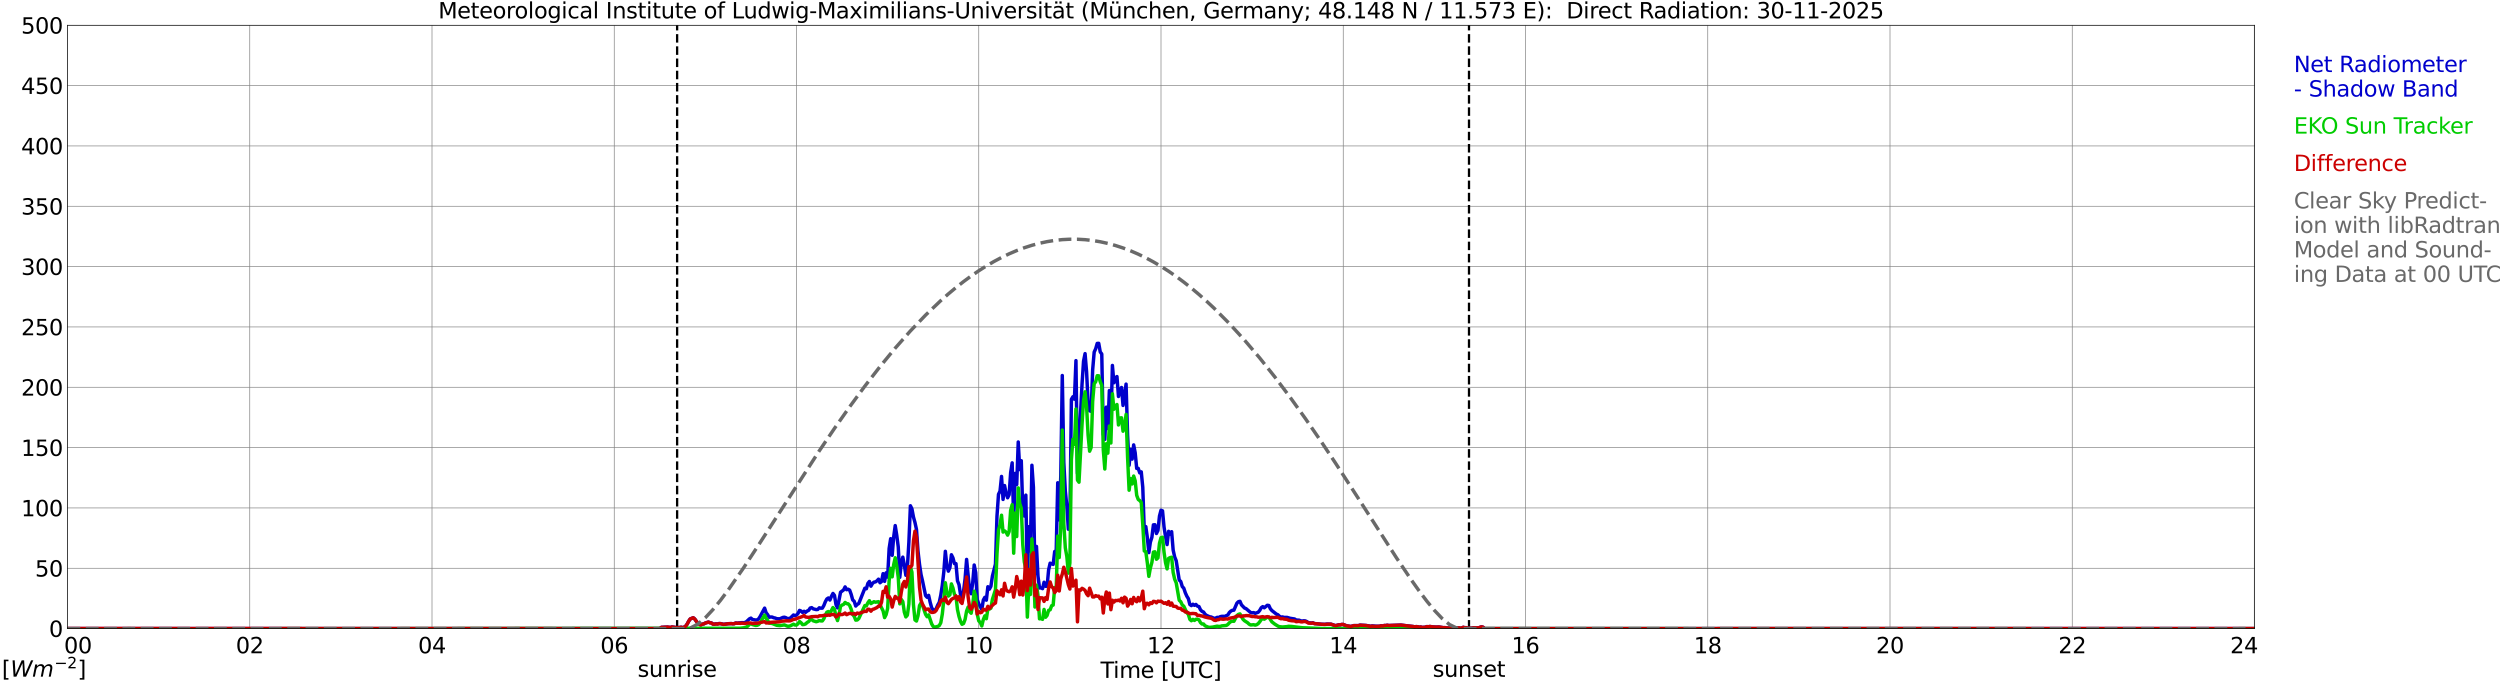 <?xml version="1.0" encoding="utf-8" standalone="no"?>
<!DOCTYPE svg PUBLIC "-//W3C//DTD SVG 1.1//EN"
  "http://www.w3.org/Graphics/SVG/1.1/DTD/svg11.dtd">
<svg xmlns:xlink="http://www.w3.org/1999/xlink" width="1085.4pt" height="296.64pt" viewBox="0 0 1085.4 296.64" xmlns="http://www.w3.org/2000/svg" version="1.1">
 <defs>
  <style type="text/css">*{stroke-linejoin: round; stroke-linecap: butt}</style>
 </defs>
 <g id="figure_1">
  <g id="patch_1">
   <path d="M 0 296.64 
L 1085.4 296.64 
L 1085.4 0 
L 0 0 
z
" style="fill: #ffffff"/>
  </g>
  <g id="axes_1">
   <g id="patch_2">
    <path d="M 29.306 272.909 
L 978.814 272.909 
L 978.814 10.976 
L 29.306 10.976 
z
" style="fill: #ffffff"/>
   </g>
   <g id="patch_3">
    <path d="M 978.814 272.909 
L 978.814 272.909 
L 978.814 10.976 
L 978.814 10.976 
z
" clip-path="url(#peda3284d3a)" style="fill: #d3d3d3; opacity: 0.25; stroke: #d3d3d3; stroke-linejoin: miter"/>
   </g>
   <g id="matplotlib.axis_1">
    <g id="xtick_1">
     <g id="line2d_1">
      <path d="M 29.306 272.909 
L 29.306 10.976 
" clip-path="url(#peda3284d3a)" style="fill: none; stroke: #808080; stroke-width: 0.3; stroke-linecap: square"/>
     </g>
     <g id="line2d_2"/>
     <g id="text_1">
      <!--    00 -->
      <g transform="translate(18.733 283.627) scale(0.095 -0.095)">
       <defs>
        <path id="DejaVuSans-20" transform="scale(0.016)"/>
        <path id="DejaVuSans-30" d="M 2034 4250 
Q 1547 4250 1301 3770 
Q 1056 3291 1056 2328 
Q 1056 1369 1301 889 
Q 1547 409 2034 409 
Q 2525 409 2770 889 
Q 3016 1369 3016 2328 
Q 3016 3291 2770 3770 
Q 2525 4250 2034 4250 
z
M 2034 4750 
Q 2819 4750 3233 4129 
Q 3647 3509 3647 2328 
Q 3647 1150 3233 529 
Q 2819 -91 2034 -91 
Q 1250 -91 836 529 
Q 422 1150 422 2328 
Q 422 3509 836 4129 
Q 1250 4750 2034 4750 
z
" transform="scale(0.016)"/>
       </defs>
       <use xlink:href="#DejaVuSans-20"/>
       <use xlink:href="#DejaVuSans-20" transform="translate(31.787 0)"/>
       <use xlink:href="#DejaVuSans-20" transform="translate(63.574 0)"/>
       <use xlink:href="#DejaVuSans-30" transform="translate(95.361 0)"/>
       <use xlink:href="#DejaVuSans-30" transform="translate(158.984 0)"/>
      </g>
     </g>
    </g>
    <g id="xtick_2">
     <g id="line2d_3">
      <path d="M 108.431 272.909 
L 108.431 10.976 
" clip-path="url(#peda3284d3a)" style="fill: none; stroke: #808080; stroke-width: 0.3; stroke-linecap: square"/>
     </g>
     <g id="line2d_4"/>
     <g id="text_2">
      <!-- 02 -->
      <g transform="translate(102.387 283.627) scale(0.095 -0.095)">
       <defs>
        <path id="DejaVuSans-32" d="M 1228 531 
L 3431 531 
L 3431 0 
L 469 0 
L 469 531 
Q 828 903 1448 1529 
Q 2069 2156 2228 2338 
Q 2531 2678 2651 2914 
Q 2772 3150 2772 3378 
Q 2772 3750 2511 3984 
Q 2250 4219 1831 4219 
Q 1534 4219 1204 4116 
Q 875 4013 500 3803 
L 500 4441 
Q 881 4594 1212 4672 
Q 1544 4750 1819 4750 
Q 2544 4750 2975 4387 
Q 3406 4025 3406 3419 
Q 3406 3131 3298 2873 
Q 3191 2616 2906 2266 
Q 2828 2175 2409 1742 
Q 1991 1309 1228 531 
z
" transform="scale(0.016)"/>
       </defs>
       <use xlink:href="#DejaVuSans-30"/>
       <use xlink:href="#DejaVuSans-32" transform="translate(63.623 0)"/>
      </g>
     </g>
    </g>
    <g id="xtick_3">
     <g id="line2d_5">
      <path d="M 187.557 272.909 
L 187.557 10.976 
" clip-path="url(#peda3284d3a)" style="fill: none; stroke: #808080; stroke-width: 0.3; stroke-linecap: square"/>
     </g>
     <g id="line2d_6"/>
     <g id="text_3">
      <!-- 04 -->
      <g transform="translate(181.513 283.627) scale(0.095 -0.095)">
       <defs>
        <path id="DejaVuSans-34" d="M 2419 4116 
L 825 1625 
L 2419 1625 
L 2419 4116 
z
M 2253 4666 
L 3047 4666 
L 3047 1625 
L 3713 1625 
L 3713 1100 
L 3047 1100 
L 3047 0 
L 2419 0 
L 2419 1100 
L 313 1100 
L 313 1709 
L 2253 4666 
z
" transform="scale(0.016)"/>
       </defs>
       <use xlink:href="#DejaVuSans-30"/>
       <use xlink:href="#DejaVuSans-34" transform="translate(63.623 0)"/>
      </g>
     </g>
    </g>
    <g id="xtick_4">
     <g id="line2d_7">
      <path d="M 266.683 272.909 
L 266.683 10.976 
" clip-path="url(#peda3284d3a)" style="fill: none; stroke: #808080; stroke-width: 0.3; stroke-linecap: square"/>
     </g>
     <g id="line2d_8"/>
     <g id="text_4">
      <!-- 06 -->
      <g transform="translate(260.638 283.627) scale(0.095 -0.095)">
       <defs>
        <path id="DejaVuSans-36" d="M 2113 2584 
Q 1688 2584 1439 2293 
Q 1191 2003 1191 1497 
Q 1191 994 1439 701 
Q 1688 409 2113 409 
Q 2538 409 2786 701 
Q 3034 994 3034 1497 
Q 3034 2003 2786 2293 
Q 2538 2584 2113 2584 
z
M 3366 4563 
L 3366 3988 
Q 3128 4100 2886 4159 
Q 2644 4219 2406 4219 
Q 1781 4219 1451 3797 
Q 1122 3375 1075 2522 
Q 1259 2794 1537 2939 
Q 1816 3084 2150 3084 
Q 2853 3084 3261 2657 
Q 3669 2231 3669 1497 
Q 3669 778 3244 343 
Q 2819 -91 2113 -91 
Q 1303 -91 875 529 
Q 447 1150 447 2328 
Q 447 3434 972 4092 
Q 1497 4750 2381 4750 
Q 2619 4750 2861 4703 
Q 3103 4656 3366 4563 
z
" transform="scale(0.016)"/>
       </defs>
       <use xlink:href="#DejaVuSans-30"/>
       <use xlink:href="#DejaVuSans-36" transform="translate(63.623 0)"/>
      </g>
     </g>
    </g>
    <g id="xtick_5">
     <g id="line2d_9">
      <path d="M 345.808 272.909 
L 345.808 10.976 
" clip-path="url(#peda3284d3a)" style="fill: none; stroke: #808080; stroke-width: 0.3; stroke-linecap: square"/>
     </g>
     <g id="line2d_10"/>
     <g id="text_5">
      <!-- 08 -->
      <g transform="translate(339.764 283.627) scale(0.095 -0.095)">
       <defs>
        <path id="DejaVuSans-38" d="M 2034 2216 
Q 1584 2216 1326 1975 
Q 1069 1734 1069 1313 
Q 1069 891 1326 650 
Q 1584 409 2034 409 
Q 2484 409 2743 651 
Q 3003 894 3003 1313 
Q 3003 1734 2745 1975 
Q 2488 2216 2034 2216 
z
M 1403 2484 
Q 997 2584 770 2862 
Q 544 3141 544 3541 
Q 544 4100 942 4425 
Q 1341 4750 2034 4750 
Q 2731 4750 3128 4425 
Q 3525 4100 3525 3541 
Q 3525 3141 3298 2862 
Q 3072 2584 2669 2484 
Q 3125 2378 3379 2068 
Q 3634 1759 3634 1313 
Q 3634 634 3220 271 
Q 2806 -91 2034 -91 
Q 1263 -91 848 271 
Q 434 634 434 1313 
Q 434 1759 690 2068 
Q 947 2378 1403 2484 
z
M 1172 3481 
Q 1172 3119 1398 2916 
Q 1625 2713 2034 2713 
Q 2441 2713 2670 2916 
Q 2900 3119 2900 3481 
Q 2900 3844 2670 4047 
Q 2441 4250 2034 4250 
Q 1625 4250 1398 4047 
Q 1172 3844 1172 3481 
z
" transform="scale(0.016)"/>
       </defs>
       <use xlink:href="#DejaVuSans-30"/>
       <use xlink:href="#DejaVuSans-38" transform="translate(63.623 0)"/>
      </g>
     </g>
    </g>
    <g id="xtick_6">
     <g id="line2d_11">
      <path d="M 424.934 272.909 
L 424.934 10.976 
" clip-path="url(#peda3284d3a)" style="fill: none; stroke: #808080; stroke-width: 0.3; stroke-linecap: square"/>
     </g>
     <g id="line2d_12"/>
     <g id="text_6">
      <!-- 10 -->
      <g transform="translate(418.89 283.627) scale(0.095 -0.095)">
       <defs>
        <path id="DejaVuSans-31" d="M 794 531 
L 1825 531 
L 1825 4091 
L 703 3866 
L 703 4441 
L 1819 4666 
L 2450 4666 
L 2450 531 
L 3481 531 
L 3481 0 
L 794 0 
L 794 531 
z
" transform="scale(0.016)"/>
       </defs>
       <use xlink:href="#DejaVuSans-31"/>
       <use xlink:href="#DejaVuSans-30" transform="translate(63.623 0)"/>
      </g>
     </g>
    </g>
    <g id="xtick_7">
     <g id="line2d_13">
      <path d="M 504.06 272.909 
L 504.06 10.976 
" clip-path="url(#peda3284d3a)" style="fill: none; stroke: #808080; stroke-width: 0.3; stroke-linecap: square"/>
     </g>
     <g id="line2d_14"/>
     <g id="text_7">
      <!-- 12 -->
      <g transform="translate(498.015 283.627) scale(0.095 -0.095)">
       <use xlink:href="#DejaVuSans-31"/>
       <use xlink:href="#DejaVuSans-32" transform="translate(63.623 0)"/>
      </g>
     </g>
    </g>
    <g id="xtick_8">
     <g id="line2d_15">
      <path d="M 583.185 272.909 
L 583.185 10.976 
" clip-path="url(#peda3284d3a)" style="fill: none; stroke: #808080; stroke-width: 0.3; stroke-linecap: square"/>
     </g>
     <g id="line2d_16"/>
     <g id="text_8">
      <!-- 14 -->
      <g transform="translate(577.141 283.627) scale(0.095 -0.095)">
       <use xlink:href="#DejaVuSans-31"/>
       <use xlink:href="#DejaVuSans-34" transform="translate(63.623 0)"/>
      </g>
     </g>
    </g>
    <g id="xtick_9">
     <g id="line2d_17">
      <path d="M 662.311 272.909 
L 662.311 10.976 
" clip-path="url(#peda3284d3a)" style="fill: none; stroke: #808080; stroke-width: 0.3; stroke-linecap: square"/>
     </g>
     <g id="line2d_18"/>
     <g id="text_9">
      <!-- 16 -->
      <g transform="translate(656.267 283.627) scale(0.095 -0.095)">
       <use xlink:href="#DejaVuSans-31"/>
       <use xlink:href="#DejaVuSans-36" transform="translate(63.623 0)"/>
      </g>
     </g>
    </g>
    <g id="xtick_10">
     <g id="line2d_19">
      <path d="M 741.437 272.909 
L 741.437 10.976 
" clip-path="url(#peda3284d3a)" style="fill: none; stroke: #808080; stroke-width: 0.3; stroke-linecap: square"/>
     </g>
     <g id="line2d_20"/>
     <g id="text_10">
      <!-- 18 -->
      <g transform="translate(735.392 283.627) scale(0.095 -0.095)">
       <use xlink:href="#DejaVuSans-31"/>
       <use xlink:href="#DejaVuSans-38" transform="translate(63.623 0)"/>
      </g>
     </g>
    </g>
    <g id="xtick_11">
     <g id="line2d_21">
      <path d="M 820.562 272.909 
L 820.562 10.976 
" clip-path="url(#peda3284d3a)" style="fill: none; stroke: #808080; stroke-width: 0.3; stroke-linecap: square"/>
     </g>
     <g id="line2d_22"/>
     <g id="text_11">
      <!-- 20 -->
      <g transform="translate(814.518 283.627) scale(0.095 -0.095)">
       <use xlink:href="#DejaVuSans-32"/>
       <use xlink:href="#DejaVuSans-30" transform="translate(63.623 0)"/>
      </g>
     </g>
    </g>
    <g id="xtick_12">
     <g id="line2d_23">
      <path d="M 899.688 272.909 
L 899.688 10.976 
" clip-path="url(#peda3284d3a)" style="fill: none; stroke: #808080; stroke-width: 0.3; stroke-linecap: square"/>
     </g>
     <g id="line2d_24"/>
     <g id="text_12">
      <!-- 22 -->
      <g transform="translate(893.644 283.627) scale(0.095 -0.095)">
       <use xlink:href="#DejaVuSans-32"/>
       <use xlink:href="#DejaVuSans-32" transform="translate(63.623 0)"/>
      </g>
     </g>
    </g>
    <g id="xtick_13">
     <g id="line2d_25">
      <path d="M 978.814 272.909 
L 978.814 10.976 
" clip-path="url(#peda3284d3a)" style="fill: none; stroke: #808080; stroke-width: 0.3; stroke-linecap: square"/>
     </g>
     <g id="line2d_26"/>
     <g id="text_13">
      <!-- 24    -->
      <g transform="translate(968.241 283.627) scale(0.095 -0.095)">
       <use xlink:href="#DejaVuSans-32"/>
       <use xlink:href="#DejaVuSans-34" transform="translate(63.623 0)"/>
       <use xlink:href="#DejaVuSans-20" transform="translate(127.246 0)"/>
       <use xlink:href="#DejaVuSans-20" transform="translate(159.033 0)"/>
       <use xlink:href="#DejaVuSans-20" transform="translate(190.82 0)"/>
      </g>
     </g>
    </g>
    <g id="text_14">
     <!-- Time [UTC] -->
     <g transform="translate(477.806 294.322) scale(0.095 -0.095)">
      <defs>
       <path id="DejaVuSans-54" d="M -19 4666 
L 3928 4666 
L 3928 4134 
L 2272 4134 
L 2272 0 
L 1638 0 
L 1638 4134 
L -19 4134 
L -19 4666 
z
" transform="scale(0.016)"/>
       <path id="DejaVuSans-69" d="M 603 3500 
L 1178 3500 
L 1178 0 
L 603 0 
L 603 3500 
z
M 603 4863 
L 1178 4863 
L 1178 4134 
L 603 4134 
L 603 4863 
z
" transform="scale(0.016)"/>
       <path id="DejaVuSans-6d" d="M 3328 2828 
Q 3544 3216 3844 3400 
Q 4144 3584 4550 3584 
Q 5097 3584 5394 3201 
Q 5691 2819 5691 2113 
L 5691 0 
L 5113 0 
L 5113 2094 
Q 5113 2597 4934 2840 
Q 4756 3084 4391 3084 
Q 3944 3084 3684 2787 
Q 3425 2491 3425 1978 
L 3425 0 
L 2847 0 
L 2847 2094 
Q 2847 2600 2669 2842 
Q 2491 3084 2119 3084 
Q 1678 3084 1418 2786 
Q 1159 2488 1159 1978 
L 1159 0 
L 581 0 
L 581 3500 
L 1159 3500 
L 1159 2956 
Q 1356 3278 1631 3431 
Q 1906 3584 2284 3584 
Q 2666 3584 2933 3390 
Q 3200 3197 3328 2828 
z
" transform="scale(0.016)"/>
       <path id="DejaVuSans-65" d="M 3597 1894 
L 3597 1613 
L 953 1613 
Q 991 1019 1311 708 
Q 1631 397 2203 397 
Q 2534 397 2845 478 
Q 3156 559 3463 722 
L 3463 178 
Q 3153 47 2828 -22 
Q 2503 -91 2169 -91 
Q 1331 -91 842 396 
Q 353 884 353 1716 
Q 353 2575 817 3079 
Q 1281 3584 2069 3584 
Q 2775 3584 3186 3129 
Q 3597 2675 3597 1894 
z
M 3022 2063 
Q 3016 2534 2758 2815 
Q 2500 3097 2075 3097 
Q 1594 3097 1305 2825 
Q 1016 2553 972 2059 
L 3022 2063 
z
" transform="scale(0.016)"/>
       <path id="DejaVuSans-5b" d="M 550 4863 
L 1875 4863 
L 1875 4416 
L 1125 4416 
L 1125 -397 
L 1875 -397 
L 1875 -844 
L 550 -844 
L 550 4863 
z
" transform="scale(0.016)"/>
       <path id="DejaVuSans-55" d="M 556 4666 
L 1191 4666 
L 1191 1831 
Q 1191 1081 1462 751 
Q 1734 422 2344 422 
Q 2950 422 3222 751 
Q 3494 1081 3494 1831 
L 3494 4666 
L 4128 4666 
L 4128 1753 
Q 4128 841 3676 375 
Q 3225 -91 2344 -91 
Q 1459 -91 1007 375 
Q 556 841 556 1753 
L 556 4666 
z
" transform="scale(0.016)"/>
       <path id="DejaVuSans-43" d="M 4122 4306 
L 4122 3641 
Q 3803 3938 3442 4084 
Q 3081 4231 2675 4231 
Q 1875 4231 1450 3742 
Q 1025 3253 1025 2328 
Q 1025 1406 1450 917 
Q 1875 428 2675 428 
Q 3081 428 3442 575 
Q 3803 722 4122 1019 
L 4122 359 
Q 3791 134 3420 21 
Q 3050 -91 2638 -91 
Q 1578 -91 968 557 
Q 359 1206 359 2328 
Q 359 3453 968 4101 
Q 1578 4750 2638 4750 
Q 3056 4750 3426 4639 
Q 3797 4528 4122 4306 
z
" transform="scale(0.016)"/>
       <path id="DejaVuSans-5d" d="M 1947 4863 
L 1947 -844 
L 622 -844 
L 622 -397 
L 1369 -397 
L 1369 4416 
L 622 4416 
L 622 4863 
L 1947 4863 
z
" transform="scale(0.016)"/>
      </defs>
      <use xlink:href="#DejaVuSans-54"/>
      <use xlink:href="#DejaVuSans-69" transform="translate(57.959 0)"/>
      <use xlink:href="#DejaVuSans-6d" transform="translate(85.742 0)"/>
      <use xlink:href="#DejaVuSans-65" transform="translate(183.154 0)"/>
      <use xlink:href="#DejaVuSans-20" transform="translate(244.678 0)"/>
      <use xlink:href="#DejaVuSans-5b" transform="translate(276.465 0)"/>
      <use xlink:href="#DejaVuSans-55" transform="translate(315.479 0)"/>
      <use xlink:href="#DejaVuSans-54" transform="translate(388.672 0)"/>
      <use xlink:href="#DejaVuSans-43" transform="translate(443.881 0)"/>
      <use xlink:href="#DejaVuSans-5d" transform="translate(513.705 0)"/>
     </g>
    </g>
   </g>
   <g id="matplotlib.axis_2">
    <g id="ytick_1">
     <g id="line2d_27">
      <path d="M 29.306 272.909 
L 978.814 272.909 
" clip-path="url(#peda3284d3a)" style="fill: none; stroke: #808080; stroke-width: 0.3; stroke-linecap: square"/>
     </g>
     <g id="line2d_28"/>
     <g id="text_15">
      <!-- 0 -->
      <g transform="translate(21.261 276.518) scale(0.095 -0.095)">
       <use xlink:href="#DejaVuSans-30"/>
      </g>
     </g>
    </g>
    <g id="ytick_2">
     <g id="line2d_29">
      <path d="M 29.306 246.715 
L 978.814 246.715 
" clip-path="url(#peda3284d3a)" style="fill: none; stroke: #808080; stroke-width: 0.3; stroke-linecap: square"/>
     </g>
     <g id="line2d_30"/>
     <g id="text_16">
      <!-- 50 -->
      <g transform="translate(15.217 250.325) scale(0.095 -0.095)">
       <defs>
        <path id="DejaVuSans-35" d="M 691 4666 
L 3169 4666 
L 3169 4134 
L 1269 4134 
L 1269 2991 
Q 1406 3038 1543 3061 
Q 1681 3084 1819 3084 
Q 2600 3084 3056 2656 
Q 3513 2228 3513 1497 
Q 3513 744 3044 326 
Q 2575 -91 1722 -91 
Q 1428 -91 1123 -41 
Q 819 9 494 109 
L 494 744 
Q 775 591 1075 516 
Q 1375 441 1709 441 
Q 2250 441 2565 725 
Q 2881 1009 2881 1497 
Q 2881 1984 2565 2268 
Q 2250 2553 1709 2553 
Q 1456 2553 1204 2497 
Q 953 2441 691 2322 
L 691 4666 
z
" transform="scale(0.016)"/>
       </defs>
       <use xlink:href="#DejaVuSans-35"/>
       <use xlink:href="#DejaVuSans-30" transform="translate(63.623 0)"/>
      </g>
     </g>
    </g>
    <g id="ytick_3">
     <g id="line2d_31">
      <path d="M 29.306 220.522 
L 978.814 220.522 
" clip-path="url(#peda3284d3a)" style="fill: none; stroke: #808080; stroke-width: 0.3; stroke-linecap: square"/>
     </g>
     <g id="line2d_32"/>
     <g id="text_17">
      <!-- 100 -->
      <g transform="translate(9.173 224.131) scale(0.095 -0.095)">
       <use xlink:href="#DejaVuSans-31"/>
       <use xlink:href="#DejaVuSans-30" transform="translate(63.623 0)"/>
       <use xlink:href="#DejaVuSans-30" transform="translate(127.246 0)"/>
      </g>
     </g>
    </g>
    <g id="ytick_4">
     <g id="line2d_33">
      <path d="M 29.306 194.329 
L 978.814 194.329 
" clip-path="url(#peda3284d3a)" style="fill: none; stroke: #808080; stroke-width: 0.3; stroke-linecap: square"/>
     </g>
     <g id="line2d_34"/>
     <g id="text_18">
      <!-- 150 -->
      <g transform="translate(9.173 197.938) scale(0.095 -0.095)">
       <use xlink:href="#DejaVuSans-31"/>
       <use xlink:href="#DejaVuSans-35" transform="translate(63.623 0)"/>
       <use xlink:href="#DejaVuSans-30" transform="translate(127.246 0)"/>
      </g>
     </g>
    </g>
    <g id="ytick_5">
     <g id="line2d_35">
      <path d="M 29.306 168.136 
L 978.814 168.136 
" clip-path="url(#peda3284d3a)" style="fill: none; stroke: #808080; stroke-width: 0.3; stroke-linecap: square"/>
     </g>
     <g id="line2d_36"/>
     <g id="text_19">
      <!-- 200 -->
      <g transform="translate(9.173 171.745) scale(0.095 -0.095)">
       <use xlink:href="#DejaVuSans-32"/>
       <use xlink:href="#DejaVuSans-30" transform="translate(63.623 0)"/>
       <use xlink:href="#DejaVuSans-30" transform="translate(127.246 0)"/>
      </g>
     </g>
    </g>
    <g id="ytick_6">
     <g id="line2d_37">
      <path d="M 29.306 141.942 
L 978.814 141.942 
" clip-path="url(#peda3284d3a)" style="fill: none; stroke: #808080; stroke-width: 0.3; stroke-linecap: square"/>
     </g>
     <g id="line2d_38"/>
     <g id="text_20">
      <!-- 250 -->
      <g transform="translate(9.173 145.551) scale(0.095 -0.095)">
       <use xlink:href="#DejaVuSans-32"/>
       <use xlink:href="#DejaVuSans-35" transform="translate(63.623 0)"/>
       <use xlink:href="#DejaVuSans-30" transform="translate(127.246 0)"/>
      </g>
     </g>
    </g>
    <g id="ytick_7">
     <g id="line2d_39">
      <path d="M 29.306 115.749 
L 978.814 115.749 
" clip-path="url(#peda3284d3a)" style="fill: none; stroke: #808080; stroke-width: 0.3; stroke-linecap: square"/>
     </g>
     <g id="line2d_40"/>
     <g id="text_21">
      <!-- 300 -->
      <g transform="translate(9.173 119.358) scale(0.095 -0.095)">
       <defs>
        <path id="DejaVuSans-33" d="M 2597 2516 
Q 3050 2419 3304 2112 
Q 3559 1806 3559 1356 
Q 3559 666 3084 287 
Q 2609 -91 1734 -91 
Q 1441 -91 1130 -33 
Q 819 25 488 141 
L 488 750 
Q 750 597 1062 519 
Q 1375 441 1716 441 
Q 2309 441 2620 675 
Q 2931 909 2931 1356 
Q 2931 1769 2642 2001 
Q 2353 2234 1838 2234 
L 1294 2234 
L 1294 2753 
L 1863 2753 
Q 2328 2753 2575 2939 
Q 2822 3125 2822 3475 
Q 2822 3834 2567 4026 
Q 2313 4219 1838 4219 
Q 1578 4219 1281 4162 
Q 984 4106 628 3988 
L 628 4550 
Q 988 4650 1302 4700 
Q 1616 4750 1894 4750 
Q 2613 4750 3031 4423 
Q 3450 4097 3450 3541 
Q 3450 3153 3228 2886 
Q 3006 2619 2597 2516 
z
" transform="scale(0.016)"/>
       </defs>
       <use xlink:href="#DejaVuSans-33"/>
       <use xlink:href="#DejaVuSans-30" transform="translate(63.623 0)"/>
       <use xlink:href="#DejaVuSans-30" transform="translate(127.246 0)"/>
      </g>
     </g>
    </g>
    <g id="ytick_8">
     <g id="line2d_41">
      <path d="M 29.306 89.556 
L 978.814 89.556 
" clip-path="url(#peda3284d3a)" style="fill: none; stroke: #808080; stroke-width: 0.3; stroke-linecap: square"/>
     </g>
     <g id="line2d_42"/>
     <g id="text_22">
      <!-- 350 -->
      <g transform="translate(9.173 93.165) scale(0.095 -0.095)">
       <use xlink:href="#DejaVuSans-33"/>
       <use xlink:href="#DejaVuSans-35" transform="translate(63.623 0)"/>
       <use xlink:href="#DejaVuSans-30" transform="translate(127.246 0)"/>
      </g>
     </g>
    </g>
    <g id="ytick_9">
     <g id="line2d_43">
      <path d="M 29.306 63.362 
L 978.814 63.362 
" clip-path="url(#peda3284d3a)" style="fill: none; stroke: #808080; stroke-width: 0.3; stroke-linecap: square"/>
     </g>
     <g id="line2d_44"/>
     <g id="text_23">
      <!-- 400 -->
      <g transform="translate(9.173 66.972) scale(0.095 -0.095)">
       <use xlink:href="#DejaVuSans-34"/>
       <use xlink:href="#DejaVuSans-30" transform="translate(63.623 0)"/>
       <use xlink:href="#DejaVuSans-30" transform="translate(127.246 0)"/>
      </g>
     </g>
    </g>
    <g id="ytick_10">
     <g id="line2d_45">
      <path d="M 29.306 37.169 
L 978.814 37.169 
" clip-path="url(#peda3284d3a)" style="fill: none; stroke: #808080; stroke-width: 0.3; stroke-linecap: square"/>
     </g>
     <g id="line2d_46"/>
     <g id="text_24">
      <!-- 450 -->
      <g transform="translate(9.173 40.778) scale(0.095 -0.095)">
       <use xlink:href="#DejaVuSans-34"/>
       <use xlink:href="#DejaVuSans-35" transform="translate(63.623 0)"/>
       <use xlink:href="#DejaVuSans-30" transform="translate(127.246 0)"/>
      </g>
     </g>
    </g>
    <g id="ytick_11">
     <g id="line2d_47">
      <path d="M 29.306 10.976 
L 978.814 10.976 
" clip-path="url(#peda3284d3a)" style="fill: none; stroke: #808080; stroke-width: 0.3; stroke-linecap: square"/>
     </g>
     <g id="line2d_48"/>
     <g id="text_25">
      <!-- 500 -->
      <g transform="translate(9.173 14.585) scale(0.095 -0.095)">
       <use xlink:href="#DejaVuSans-35"/>
       <use xlink:href="#DejaVuSans-30" transform="translate(63.623 0)"/>
       <use xlink:href="#DejaVuSans-30" transform="translate(127.246 0)"/>
      </g>
     </g>
    </g>
   </g>
   <g id="line2d_49">
    <path d="M 293.981 272.909 
L 293.981 10.976 
" clip-path="url(#peda3284d3a)" style="fill: none; stroke-dasharray: 3.7,1.6; stroke-dashoffset: 0; stroke: #000000"/>
   </g>
   <g id="line2d_50">
    <path d="M 637.782 272.909 
L 637.782 10.976 
" clip-path="url(#peda3284d3a)" style="fill: none; stroke-dasharray: 3.7,1.6; stroke-dashoffset: 0; stroke: #000000"/>
   </g>
   <g id="line2d_51">
    <path d="M 29.306 272.909 
L 286.464 272.909 
L 287.124 272.38 
L 289.761 272.249 
L 291.08 272.416 
L 291.739 272.196 
L 293.717 272.484 
L 295.036 272.437 
L 295.696 272.317 
L 296.355 272.484 
L 297.014 272.306 
L 297.674 271.872 
L 298.333 270.96 
L 298.992 269.724 
L 299.652 268.728 
L 300.971 268.21 
L 301.63 268.755 
L 302.949 270.604 
L 303.608 271.101 
L 304.267 271.295 
L 304.927 270.991 
L 305.586 270.85 
L 306.246 270.494 
L 307.564 270.08 
L 308.224 270.358 
L 308.883 270.457 
L 309.543 270.955 
L 310.202 270.955 
L 310.861 270.84 
L 311.521 270.902 
L 312.18 270.709 
L 312.839 270.74 
L 314.158 271.06 
L 316.136 270.787 
L 317.455 270.724 
L 318.114 270.798 
L 318.774 270.756 
L 319.433 270.462 
L 320.093 270.53 
L 322.071 270.326 
L 322.73 270.358 
L 323.39 270.269 
L 324.049 269.938 
L 325.368 268.686 
L 326.027 268.362 
L 326.686 268.954 
L 328.005 269.184 
L 328.665 269.174 
L 329.324 268.723 
L 329.983 267.733 
L 331.961 264.029 
L 332.621 266.025 
L 333.28 266.853 
L 333.94 268 
L 334.599 267.859 
L 335.258 267.911 
L 335.918 268.204 
L 336.577 268.335 
L 337.236 268.613 
L 338.555 268.676 
L 339.874 268.074 
L 340.533 267.964 
L 341.193 268.173 
L 341.852 268.54 
L 342.512 268.55 
L 343.171 268.314 
L 344.49 267 
L 345.149 267.288 
L 345.808 267.057 
L 346.468 266.329 
L 347.127 265.009 
L 347.787 265.292 
L 348.446 265.91 
L 349.105 265.402 
L 349.765 265.847 
L 350.424 265.292 
L 351.083 264.988 
L 351.743 263.998 
L 352.402 263.814 
L 353.062 264.328 
L 354.38 264.663 
L 355.04 264.6 
L 355.699 263.877 
L 356.359 264.055 
L 357.018 264.029 
L 357.677 262.892 
L 358.337 261.237 
L 358.996 260.037 
L 359.655 259.618 
L 360.315 260.514 
L 360.974 258.922 
L 361.634 257.654 
L 362.293 258.492 
L 362.952 262.505 
L 363.612 263.919 
L 364.93 257.13 
L 366.249 256.129 
L 366.909 254.809 
L 367.568 256.025 
L 368.227 255.815 
L 368.887 256.208 
L 369.546 258.047 
L 370.206 260.467 
L 370.865 261.054 
L 371.524 263.118 
L 372.184 262.416 
L 372.843 262.033 
L 375.481 255.385 
L 376.14 255.611 
L 376.799 253.285 
L 377.459 252.452 
L 378.118 254.49 
L 378.777 253.337 
L 379.437 252.735 
L 380.096 252.635 
L 380.756 252.164 
L 381.415 251.456 
L 382.074 253.002 
L 382.734 252.462 
L 383.393 249.062 
L 384.053 252.405 
L 384.712 248.701 
L 385.371 250.566 
L 386.031 238.114 
L 386.69 233.876 
L 387.349 241.079 
L 388.009 233.027 
L 388.668 228.197 
L 389.328 232.372 
L 389.987 237.459 
L 390.646 250.66 
L 391.306 244.442 
L 391.965 241.891 
L 392.624 245.327 
L 393.284 249.764 
L 393.943 246.406 
L 394.603 235.311 
L 395.262 219.579 
L 395.921 220.931 
L 396.581 224.456 
L 397.24 226.84 
L 397.899 229.863 
L 398.559 239.292 
L 399.218 245.008 
L 399.878 249.455 
L 400.537 252.284 
L 401.856 258.592 
L 402.515 259.314 
L 403.175 258.487 
L 403.834 261.478 
L 404.493 263.851 
L 405.153 264.925 
L 405.812 265.056 
L 406.471 264.223 
L 407.131 262.672 
L 407.79 261.509 
L 408.45 258.372 
L 409.109 254.112 
L 409.768 248.256 
L 410.428 239.366 
L 411.087 245.642 
L 411.746 247.973 
L 412.406 246.464 
L 413.065 240.853 
L 413.725 242.195 
L 414.384 244.683 
L 415.043 244.72 
L 415.703 252.164 
L 416.362 253.809 
L 417.022 258.141 
L 417.681 260.126 
L 418.34 256.643 
L 419 251.268 
L 419.659 242.881 
L 420.978 256.423 
L 421.637 257.774 
L 422.297 253.112 
L 422.956 245.312 
L 423.615 248.58 
L 424.275 260.32 
L 424.934 262.143 
L 426.253 264.642 
L 426.912 260.546 
L 427.572 259.341 
L 428.231 260.572 
L 428.89 254.741 
L 429.55 255.784 
L 430.209 254.558 
L 430.869 250.1 
L 432.187 244.94 
L 432.847 224.116 
L 433.506 214.623 
L 434.165 213.23 
L 434.825 206.849 
L 435.484 216.834 
L 436.144 210.815 
L 436.803 214.147 
L 437.462 216.116 
L 438.122 214.775 
L 438.781 205.173 
L 439.44 200.956 
L 440.1 226.51 
L 440.759 205.519 
L 441.419 210.354 
L 442.078 191.893 
L 442.737 203.884 
L 443.397 200.023 
L 444.056 221.979 
L 444.716 224.048 
L 445.375 214.969 
L 446.034 251.436 
L 446.694 228.668 
L 447.353 239.214 
L 448.012 202.004 
L 448.672 211.595 
L 449.331 249.23 
L 449.991 237.239 
L 450.65 250.168 
L 451.309 255.27 
L 451.969 255.218 
L 452.628 255.569 
L 453.287 252.792 
L 453.947 254.537 
L 454.606 254.516 
L 455.266 247.402 
L 455.925 244.51 
L 457.244 245.039 
L 457.903 239.449 
L 458.563 239.104 
L 459.222 209.594 
L 459.881 225.714 
L 460.541 206.65 
L 461.2 163.038 
L 461.859 200.762 
L 462.519 213.219 
L 463.178 219.674 
L 463.838 229.779 
L 464.497 227.275 
L 465.156 173.364 
L 465.816 172.248 
L 466.475 173.322 
L 467.134 156.574 
L 467.794 205.498 
L 469.772 166.852 
L 470.431 156.804 
L 471.091 153.535 
L 471.75 161.467 
L 472.409 174.663 
L 473.069 178.351 
L 473.728 178.581 
L 474.388 160.555 
L 475.047 152.865 
L 475.706 151.409 
L 476.366 149.098 
L 477.025 149.062 
L 477.685 152.812 
L 478.344 153.682 
L 479.003 188.535 
L 479.663 190.772 
L 480.322 176.769 
L 480.981 186.047 
L 481.641 169.56 
L 482.3 184.119 
L 482.96 158.664 
L 483.619 166.176 
L 484.278 164.018 
L 484.938 163.489 
L 485.597 172.138 
L 486.256 169.498 
L 486.916 168.235 
L 487.575 176.02 
L 488.894 166.774 
L 489.553 188.87 
L 490.213 202.024 
L 490.872 195.104 
L 491.532 199.332 
L 492.191 193.161 
L 492.85 196.566 
L 493.51 203.371 
L 494.169 203.339 
L 494.828 205.304 
L 495.488 204.859 
L 496.147 211.538 
L 496.807 230.575 
L 497.466 228.642 
L 498.125 233.394 
L 498.785 239.921 
L 499.444 235.384 
L 500.103 233.263 
L 500.763 227.867 
L 501.422 227.82 
L 502.082 231.618 
L 502.741 230.282 
L 503.4 224.053 
L 504.06 221.528 
L 504.719 221.795 
L 505.379 228.799 
L 506.038 233.111 
L 506.697 236.432 
L 507.357 230.685 
L 508.016 231.948 
L 508.675 230.837 
L 509.335 238.816 
L 509.994 241.796 
L 510.654 243.426 
L 511.972 251.834 
L 512.632 252.436 
L 513.291 254.663 
L 513.95 255.37 
L 514.61 257.35 
L 515.269 258.827 
L 515.929 259.891 
L 516.588 262.452 
L 517.247 262.924 
L 517.907 262.342 
L 518.566 262.809 
L 519.226 262.426 
L 519.885 263.17 
L 520.544 263.343 
L 521.204 264.747 
L 521.863 265.433 
L 522.522 265.706 
L 523.182 266.68 
L 523.841 267.183 
L 525.16 267.78 
L 525.819 267.869 
L 527.138 268.461 
L 527.797 268.362 
L 528.457 268.021 
L 529.116 268.084 
L 529.776 267.743 
L 530.435 267.592 
L 531.754 267.602 
L 533.073 267.005 
L 533.732 265.931 
L 534.391 265.302 
L 535.051 264.967 
L 535.71 264.915 
L 537.029 261.855 
L 537.688 261.216 
L 538.348 261.075 
L 539.007 262.61 
L 540.326 263.987 
L 540.985 264.244 
L 542.304 265.37 
L 542.963 265.92 
L 543.623 266.072 
L 544.282 265.957 
L 544.941 266.287 
L 546.26 265.821 
L 546.919 265.004 
L 547.579 263.856 
L 548.238 263.38 
L 548.898 263.877 
L 550.216 262.782 
L 550.876 262.882 
L 551.535 264.302 
L 552.195 265.072 
L 554.173 266.633 
L 554.832 266.911 
L 555.491 267.565 
L 556.151 267.927 
L 556.81 267.848 
L 557.47 268.037 
L 558.788 268.047 
L 560.107 268.435 
L 562.085 268.744 
L 562.745 269.189 
L 564.063 269.257 
L 564.723 269.546 
L 565.382 269.629 
L 566.042 269.509 
L 566.701 269.572 
L 567.36 269.86 
L 568.02 270.316 
L 569.338 270.483 
L 569.998 270.384 
L 570.657 270.703 
L 573.295 270.976 
L 575.273 271.06 
L 575.932 270.939 
L 577.91 270.986 
L 579.229 271.447 
L 579.889 271.641 
L 581.207 271.264 
L 581.867 271.285 
L 582.526 271.101 
L 583.185 271.122 
L 584.504 271.657 
L 586.482 271.987 
L 587.801 271.604 
L 589.779 271.615 
L 590.439 271.4 
L 593.076 271.542 
L 594.395 271.756 
L 595.054 271.877 
L 595.714 271.725 
L 597.692 271.872 
L 599.011 271.851 
L 599.67 271.646 
L 600.329 271.767 
L 600.989 271.557 
L 601.648 271.568 
L 602.307 271.437 
L 602.967 271.568 
L 608.242 271.379 
L 611.539 271.788 
L 613.517 272.003 
L 614.176 272.16 
L 614.836 272.044 
L 615.495 272.097 
L 616.154 272.291 
L 616.814 272.202 
L 617.473 272.395 
L 618.792 272.312 
L 619.451 272.044 
L 620.111 272.107 
L 620.77 271.992 
L 622.089 272.17 
L 623.408 272.243 
L 624.726 272.217 
L 626.705 272.516 
L 627.364 272.484 
L 628.023 272.626 
L 630.001 272.663 
L 630.661 272.788 
L 632.639 272.668 
L 633.298 272.542 
L 633.958 272.704 
L 634.617 272.684 
L 635.276 272.354 
L 635.936 272.526 
L 636.595 272.511 
L 637.255 272.752 
L 637.914 272.689 
L 638.573 272.773 
L 639.892 272.553 
L 641.87 272.605 
L 643.189 272.154 
L 643.848 272.301 
L 644.508 272.909 
L 978.154 272.909 
L 978.154 272.909 
" clip-path="url(#peda3284d3a)" style="fill: none; stroke: #0000cc; stroke-width: 1.5; stroke-linecap: square"/>
   </g>
   <g id="line2d_52">
    <path d="M 28.646 272.976 
L 34.581 272.978 
L 47.768 272.971 
L 55.681 272.953 
L 74.144 272.964 
L 101.838 272.964 
L 118.982 272.956 
L 125.575 272.949 
L 146.016 272.95 
L 159.863 272.941 
L 321.411 272.753 
L 323.39 272.495 
L 324.049 272.266 
L 324.708 271.799 
L 325.368 271.101 
L 326.027 270.786 
L 326.686 271.158 
L 328.005 271.545 
L 328.665 271.498 
L 329.324 271.209 
L 329.983 270.416 
L 331.961 267.049 
L 332.621 268.464 
L 333.28 269.34 
L 333.94 270.488 
L 335.258 270.701 
L 337.236 271.492 
L 338.555 271.628 
L 340.533 271.3 
L 341.852 271.86 
L 342.512 271.879 
L 343.171 271.695 
L 344.49 271.004 
L 345.149 271.369 
L 345.808 271.364 
L 346.468 270.797 
L 347.127 269.855 
L 347.787 270.359 
L 348.446 271.188 
L 349.105 271.128 
L 349.765 270.878 
L 350.424 270.256 
L 351.083 269.853 
L 351.743 269.067 
L 352.402 268.987 
L 353.062 269.534 
L 354.38 269.938 
L 355.04 269.739 
L 355.699 269.42 
L 356.359 269.572 
L 357.018 269.577 
L 357.677 268.647 
L 358.337 267.068 
L 358.996 265.781 
L 359.655 265.514 
L 360.315 266.287 
L 361.634 263.777 
L 362.293 264.502 
L 362.952 267.579 
L 363.612 269.427 
L 364.271 266.919 
L 364.93 263.234 
L 365.59 262.683 
L 366.249 262.437 
L 366.909 261.56 
L 367.568 262.072 
L 368.227 262.156 
L 368.887 262.865 
L 369.546 264.505 
L 370.206 266.774 
L 370.865 267.607 
L 371.524 269.228 
L 372.184 269.171 
L 372.843 268.557 
L 375.481 262.921 
L 376.14 263.052 
L 376.799 261.709 
L 377.459 260.783 
L 378.118 262.042 
L 379.437 261.228 
L 380.096 261.466 
L 381.415 261.216 
L 382.734 263.901 
L 383.393 265.213 
L 384.053 268.137 
L 384.712 266.848 
L 385.371 264.197 
L 386.031 252.116 
L 386.69 246.733 
L 387.349 250.432 
L 388.009 245.099 
L 388.668 242.165 
L 389.328 245.554 
L 389.987 250.727 
L 390.646 262.18 
L 391.306 260.229 
L 391.965 261.2 
L 392.624 265.785 
L 393.284 267.834 
L 393.943 267.069 
L 394.603 262.217 
L 395.262 246.181 
L 395.921 248.399 
L 396.581 262.513 
L 397.24 269.138 
L 397.899 269.632 
L 398.559 267.347 
L 399.218 262.9 
L 399.878 261.757 
L 400.537 262.844 
L 401.856 266.746 
L 402.515 267.764 
L 403.175 266.966 
L 404.493 270.873 
L 405.153 271.981 
L 405.812 272.3 
L 407.131 271.949 
L 407.79 271.608 
L 408.45 270.369 
L 409.109 266.626 
L 409.768 260.462 
L 410.428 253.006 
L 411.087 257.045 
L 411.746 258.787 
L 412.406 258.242 
L 413.065 253.509 
L 413.725 255.279 
L 414.384 258.032 
L 415.043 258.879 
L 415.703 264.686 
L 416.362 267.651 
L 417.022 269.769 
L 417.681 271.038 
L 418.34 270.678 
L 419 268.923 
L 419.659 265.295 
L 420.318 263.56 
L 420.978 265.541 
L 421.637 266.242 
L 422.297 262.716 
L 422.956 256.67 
L 423.615 258.791 
L 424.275 266.655 
L 424.934 269.587 
L 425.593 270.203 
L 426.253 271.755 
L 426.912 268.996 
L 427.572 267.385 
L 428.231 268.62 
L 428.89 264.412 
L 429.55 264.428 
L 430.209 264.038 
L 430.869 260.18 
L 432.187 256.047 
L 432.847 240.526 
L 433.506 230.071 
L 434.165 227.927 
L 434.825 223.692 
L 435.484 231.006 
L 436.144 230.485 
L 436.803 231.039 
L 437.462 232.332 
L 438.122 230.778 
L 438.781 221.57 
L 439.44 219.089 
L 440.1 240.175 
L 440.759 222.756 
L 441.419 232.95 
L 442.078 211.82 
L 442.737 218.62 
L 443.397 220.616 
L 444.056 236.549 
L 444.716 243.976 
L 445.375 247.002 
L 446.034 267.92 
L 446.694 254.291 
L 447.353 258.103 
L 448.012 233.982 
L 448.672 244.52 
L 449.331 263.554 
L 449.991 254.085 
L 450.65 258.459 
L 451.309 268.671 
L 451.969 268.574 
L 452.628 268.892 
L 453.287 264.596 
L 453.947 267.989 
L 454.606 267.187 
L 455.266 264.985 
L 455.925 264.757 
L 456.584 262.98 
L 457.244 262.703 
L 457.903 255.096 
L 458.563 255.562 
L 459.222 232.747 
L 459.881 242.046 
L 460.541 228.271 
L 461.2 186.704 
L 461.859 227.398 
L 462.519 237.862 
L 463.178 241.613 
L 463.838 248.842 
L 464.497 244.453 
L 465.156 199.429 
L 465.816 190.71 
L 466.475 193.01 
L 467.134 177.582 
L 467.794 208.432 
L 468.453 209.355 
L 469.772 184.331 
L 470.431 173.931 
L 471.091 170.104 
L 471.75 176.568 
L 472.409 188.949 
L 473.069 195.899 
L 473.728 194.273 
L 474.388 174.282 
L 475.047 166.612 
L 475.706 165.733 
L 476.366 163.123 
L 477.025 163.158 
L 477.685 165.747 
L 478.344 167.32 
L 479.003 195.312 
L 479.663 203.619 
L 480.322 192.659 
L 480.981 196.741 
L 481.641 184.965 
L 482.3 192.326 
L 482.96 170.972 
L 483.619 177.676 
L 484.278 176.255 
L 484.938 175.628 
L 485.597 184.497 
L 486.256 181.469 
L 486.916 181.389 
L 487.575 187.215 
L 488.235 185.227 
L 488.894 179.922 
L 489.553 198.625 
L 490.213 212.832 
L 490.872 207.762 
L 491.532 210.115 
L 492.191 206.681 
L 492.85 208.756 
L 493.51 215.037 
L 494.169 216.847 
L 494.828 217.319 
L 495.488 218.127 
L 496.147 227.784 
L 496.807 239.204 
L 497.466 239.54 
L 498.125 244.387 
L 498.785 250.23 
L 499.444 246.61 
L 500.103 244.165 
L 500.763 239.704 
L 501.422 239.566 
L 502.082 242.804 
L 502.741 242.201 
L 503.4 235.861 
L 504.06 233.435 
L 504.719 233.259 
L 505.379 239.757 
L 506.038 244.34 
L 506.697 246.99 
L 507.357 242.428 
L 508.016 242.087 
L 508.675 241.934 
L 509.335 248.54 
L 509.994 251.476 
L 510.654 253.018 
L 511.972 260.613 
L 512.632 261.223 
L 513.291 262.636 
L 513.95 263.192 
L 515.269 266.006 
L 515.929 266.738 
L 516.588 268.912 
L 517.247 269.495 
L 517.907 268.917 
L 518.566 269.365 
L 519.226 268.869 
L 519.885 268.849 
L 520.544 269.101 
L 521.204 270.309 
L 521.863 270.916 
L 522.522 270.922 
L 523.182 271.698 
L 524.501 272.257 
L 525.16 272.382 
L 526.479 272.257 
L 528.457 271.849 
L 529.116 271.967 
L 529.776 271.969 
L 530.435 271.73 
L 532.413 271.547 
L 533.073 271.128 
L 533.732 270.405 
L 534.391 269.854 
L 535.051 269.696 
L 535.71 269.739 
L 537.029 267.266 
L 537.688 266.725 
L 538.348 266.541 
L 539.666 268.873 
L 540.326 269.508 
L 541.644 270.353 
L 542.304 270.973 
L 542.963 271.334 
L 544.282 271.228 
L 544.941 271.415 
L 545.601 271.211 
L 546.26 270.757 
L 546.919 269.964 
L 547.579 268.98 
L 548.238 268.576 
L 548.898 268.832 
L 550.216 267.964 
L 550.876 267.936 
L 552.195 269.974 
L 553.513 271.004 
L 554.832 271.823 
L 555.491 272.082 
L 556.81 272.213 
L 558.788 272.045 
L 559.448 271.906 
L 560.766 271.98 
L 563.404 272.307 
L 565.382 272.536 
L 573.954 272.875 
L 599.67 272.861 
L 610.879 272.899 
L 864.741 272.952 
L 871.335 272.939 
L 931.998 273.026 
L 935.295 272.989 
L 978.154 272.948 
L 978.154 272.948 
" clip-path="url(#peda3284d3a)" style="fill: none; stroke: #00cc00; stroke-width: 1.5; stroke-linecap: square"/>
   </g>
   <g id="line2d_53">
    <path d="M 29.306 272.853 
L 39.856 272.842 
L 77.441 272.849 
L 82.716 272.868 
L 101.178 272.857 
L 120.96 272.865 
L 192.832 272.88 
L 204.701 272.887 
L 244.264 272.896 
L 286.464 272.907 
L 287.124 272.378 
L 289.761 272.247 
L 291.08 272.415 
L 291.739 272.195 
L 293.717 272.483 
L 295.036 272.436 
L 295.696 272.316 
L 296.355 272.484 
L 297.014 272.306 
L 297.674 271.871 
L 298.333 270.96 
L 298.992 269.724 
L 299.652 268.729 
L 300.971 268.21 
L 301.63 268.755 
L 302.949 270.605 
L 303.608 271.103 
L 304.267 271.297 
L 304.927 270.994 
L 305.586 270.854 
L 306.246 270.499 
L 307.564 270.091 
L 308.224 270.375 
L 308.883 270.482 
L 309.543 270.989 
L 310.202 270.998 
L 310.861 270.89 
L 311.521 270.955 
L 312.18 270.755 
L 312.839 270.777 
L 314.158 271.083 
L 316.136 270.809 
L 317.455 270.751 
L 318.114 270.83 
L 318.774 270.796 
L 319.433 270.515 
L 320.093 270.604 
L 320.752 270.563 
L 321.411 270.639 
L 322.071 270.549 
L 323.39 270.682 
L 324.708 270.472 
L 326.027 270.484 
L 326.686 270.704 
L 328.005 270.548 
L 328.665 270.584 
L 331.961 269.889 
L 332.621 270.47 
L 333.94 270.421 
L 334.599 270.182 
L 337.236 270.03 
L 338.555 269.957 
L 339.215 269.717 
L 341.193 269.539 
L 342.512 269.58 
L 343.171 269.528 
L 344.49 268.904 
L 345.149 268.827 
L 348.446 267.63 
L 349.105 267.183 
L 349.765 267.878 
L 351.083 268.044 
L 352.402 267.736 
L 354.38 267.634 
L 355.04 267.77 
L 355.699 267.366 
L 357.018 267.361 
L 357.677 267.154 
L 358.337 267.078 
L 358.996 267.165 
L 359.655 267.013 
L 360.315 267.136 
L 360.974 266.818 
L 361.634 266.786 
L 362.293 266.899 
L 362.952 267.835 
L 363.612 267.401 
L 364.271 266.467 
L 364.93 266.805 
L 365.59 266.832 
L 366.249 266.601 
L 366.909 266.158 
L 367.568 266.862 
L 368.887 266.252 
L 370.206 266.602 
L 370.865 266.355 
L 371.524 266.799 
L 372.184 266.153 
L 372.843 266.385 
L 375.481 265.373 
L 376.14 265.468 
L 376.799 264.485 
L 377.459 264.578 
L 378.118 265.356 
L 378.777 264.596 
L 379.437 264.416 
L 380.756 263.763 
L 381.415 263.149 
L 382.074 263.216 
L 382.734 261.47 
L 383.393 256.759 
L 384.053 257.177 
L 384.712 254.762 
L 385.371 259.277 
L 386.031 258.906 
L 386.69 260.051 
L 387.349 263.556 
L 388.009 260.837 
L 388.668 258.941 
L 389.328 259.727 
L 389.987 259.64 
L 390.646 261.389 
L 391.306 257.121 
L 391.965 253.599 
L 392.624 252.451 
L 393.284 254.839 
L 393.943 252.246 
L 394.603 246.003 
L 395.262 246.307 
L 395.921 245.441 
L 396.581 234.852 
L 397.24 230.61 
L 397.899 233.14 
L 399.218 255.016 
L 399.878 260.607 
L 400.537 262.349 
L 401.856 264.754 
L 402.515 264.459 
L 403.175 264.429 
L 403.834 265.572 
L 404.493 265.887 
L 405.153 265.853 
L 405.812 265.664 
L 406.471 264.994 
L 407.131 263.633 
L 407.79 262.81 
L 408.45 260.912 
L 409.109 260.395 
L 409.768 260.702 
L 410.428 259.269 
L 411.087 261.506 
L 411.746 262.094 
L 413.065 260.253 
L 413.725 259.824 
L 414.384 259.56 
L 415.043 258.749 
L 415.703 260.386 
L 416.362 259.067 
L 417.022 261.281 
L 417.681 261.997 
L 419 255.254 
L 419.659 250.495 
L 420.318 259.176 
L 420.978 263.791 
L 421.637 264.442 
L 422.297 263.305 
L 422.956 261.551 
L 423.615 262.698 
L 424.275 266.574 
L 424.934 265.465 
L 425.593 266.043 
L 426.253 265.796 
L 426.912 264.459 
L 427.572 264.865 
L 428.231 264.86 
L 428.89 263.238 
L 429.55 264.264 
L 430.209 263.428 
L 431.528 262.196 
L 432.187 261.801 
L 432.847 256.499 
L 433.506 257.461 
L 434.165 258.212 
L 434.825 256.066 
L 435.484 258.737 
L 436.144 253.239 
L 436.803 256.016 
L 437.462 256.693 
L 438.122 256.906 
L 438.781 256.512 
L 439.44 254.775 
L 440.1 259.244 
L 440.759 255.671 
L 441.419 250.312 
L 442.078 252.982 
L 442.737 258.173 
L 443.397 252.316 
L 444.056 258.338 
L 444.716 252.98 
L 445.375 240.876 
L 446.034 256.424 
L 446.694 247.286 
L 447.353 254.019 
L 448.012 240.93 
L 448.672 239.984 
L 449.331 258.585 
L 449.991 256.062 
L 450.65 264.618 
L 451.309 259.508 
L 452.628 259.586 
L 453.287 261.105 
L 453.947 259.456 
L 454.606 260.238 
L 455.266 255.326 
L 455.925 252.662 
L 456.584 254.759 
L 457.244 255.245 
L 457.903 257.262 
L 458.563 256.451 
L 459.222 249.756 
L 459.881 256.576 
L 460.541 251.288 
L 461.2 249.243 
L 461.859 246.272 
L 462.519 248.267 
L 463.838 253.846 
L 464.497 255.73 
L 465.156 246.843 
L 465.816 254.447 
L 467.134 251.9 
L 467.794 269.975 
L 468.453 256.085 
L 469.113 256.281 
L 469.772 255.43 
L 470.431 255.782 
L 471.091 256.34 
L 471.75 257.808 
L 472.409 258.622 
L 473.069 255.361 
L 474.388 259.182 
L 475.047 259.162 
L 475.706 258.584 
L 476.366 258.884 
L 477.025 258.813 
L 477.685 259.975 
L 478.344 259.271 
L 479.003 266.131 
L 479.663 260.062 
L 480.322 257.019 
L 480.981 262.214 
L 481.641 257.505 
L 482.3 264.701 
L 482.96 260.601 
L 483.619 261.409 
L 484.278 260.672 
L 484.938 260.77 
L 485.597 260.55 
L 486.256 260.937 
L 486.916 259.755 
L 487.575 261.714 
L 488.235 259.254 
L 488.894 259.76 
L 489.553 263.154 
L 490.213 262.101 
L 490.872 260.251 
L 491.532 262.126 
L 492.191 259.389 
L 492.85 260.719 
L 493.51 261.242 
L 494.169 259.401 
L 494.828 260.894 
L 495.488 259.641 
L 496.147 256.663 
L 496.807 264.28 
L 497.466 262.011 
L 498.125 261.915 
L 498.785 262.599 
L 499.444 261.683 
L 500.103 262.006 
L 500.763 261.072 
L 501.422 261.163 
L 502.082 261.722 
L 502.741 260.99 
L 503.4 261.101 
L 504.06 261.002 
L 505.379 261.951 
L 506.038 261.68 
L 506.697 262.351 
L 507.357 261.166 
L 508.016 262.77 
L 508.675 261.812 
L 509.335 263.184 
L 510.654 263.317 
L 511.313 264.008 
L 511.972 264.129 
L 512.632 264.122 
L 513.291 264.935 
L 513.95 265.086 
L 514.61 265.692 
L 515.269 265.731 
L 516.588 266.449 
L 517.907 266.334 
L 519.226 266.466 
L 519.885 267.23 
L 520.544 267.15 
L 521.204 267.347 
L 521.863 267.426 
L 523.182 267.891 
L 524.501 268.196 
L 525.819 268.43 
L 526.479 268.778 
L 527.138 269.264 
L 527.797 269.394 
L 528.457 269.081 
L 529.116 269.026 
L 529.776 268.684 
L 531.094 268.854 
L 532.413 268.681 
L 533.073 268.786 
L 533.732 268.435 
L 535.051 268.179 
L 535.71 268.084 
L 537.029 267.498 
L 537.688 267.4 
L 538.348 267.442 
L 539.007 267.69 
L 539.666 267.379 
L 540.326 267.388 
L 540.985 267.267 
L 542.304 267.306 
L 543.623 267.679 
L 544.282 267.638 
L 544.941 267.781 
L 545.601 267.796 
L 546.26 267.973 
L 546.919 267.948 
L 548.238 267.713 
L 548.898 267.954 
L 550.216 267.727 
L 550.876 267.854 
L 551.535 268.196 
L 552.195 268.007 
L 552.854 268.122 
L 554.832 267.996 
L 555.491 268.392 
L 556.151 268.644 
L 556.81 268.544 
L 557.47 268.768 
L 558.788 268.911 
L 559.448 269.27 
L 560.766 269.5 
L 562.085 269.569 
L 562.745 269.92 
L 564.063 269.763 
L 564.723 269.967 
L 565.382 270.003 
L 566.042 269.849 
L 566.701 269.865 
L 567.36 270.103 
L 568.02 270.502 
L 569.338 270.578 
L 569.998 270.456 
L 570.657 270.763 
L 572.635 270.894 
L 573.954 271.067 
L 575.273 271.096 
L 576.592 270.978 
L 577.91 271.016 
L 579.229 271.472 
L 579.889 271.664 
L 581.207 271.282 
L 581.867 271.301 
L 582.526 271.117 
L 583.185 271.137 
L 584.504 271.672 
L 586.482 272.004 
L 587.801 271.621 
L 589.779 271.635 
L 590.439 271.424 
L 593.076 271.584 
L 594.395 271.824 
L 595.054 271.963 
L 595.714 271.833 
L 597.032 271.981 
L 599.011 271.911 
L 599.67 271.694 
L 600.329 271.806 
L 600.989 271.588 
L 601.648 271.592 
L 602.307 271.456 
L 602.967 271.583 
L 608.242 271.389 
L 611.539 271.798 
L 613.517 272.012 
L 614.176 272.169 
L 614.836 272.053 
L 615.495 272.105 
L 616.154 272.299 
L 616.814 272.209 
L 617.473 272.403 
L 618.792 272.318 
L 619.451 272.05 
L 620.111 272.111 
L 620.77 271.996 
L 622.089 272.174 
L 623.408 272.247 
L 624.726 272.219 
L 626.705 272.518 
L 627.364 272.486 
L 628.023 272.627 
L 630.001 272.663 
L 630.661 272.789 
L 632.639 272.668 
L 633.298 272.542 
L 633.958 272.704 
L 634.617 272.683 
L 635.276 272.353 
L 635.936 272.526 
L 636.595 272.51 
L 637.255 272.751 
L 637.914 272.688 
L 638.573 272.772 
L 639.892 272.551 
L 641.87 272.604 
L 643.189 272.153 
L 643.848 272.299 
L 644.508 272.907 
L 978.154 272.87 
L 978.154 272.87 
" clip-path="url(#peda3284d3a)" style="fill: none; stroke: #cc0000; stroke-width: 1.5; stroke-linecap: square"/>
   </g>
   <g id="line2d_54">
    <path d="M 29.306 272.909 
L 296.355 272.909 
L 299.652 272.693 
L 302.949 270.975 
L 306.246 268.169 
L 309.543 264.634 
L 312.839 260.592 
L 316.136 256.191 
L 322.73 246.684 
L 329.324 236.632 
L 355.699 195.738 
L 362.293 185.997 
L 368.887 176.614 
L 375.481 167.646 
L 382.074 159.141 
L 388.668 151.142 
L 395.262 143.683 
L 401.856 136.796 
L 408.45 130.51 
L 411.746 127.599 
L 415.043 124.846 
L 418.34 122.255 
L 421.637 119.826 
L 424.934 117.564 
L 428.231 115.468 
L 431.528 113.542 
L 434.825 111.787 
L 438.122 110.203 
L 441.419 108.794 
L 444.716 107.559 
L 448.012 106.499 
L 451.309 105.617 
L 454.606 104.911 
L 457.903 104.383 
L 461.2 104.034 
L 464.497 103.863 
L 467.794 103.871 
L 471.091 104.057 
L 474.388 104.422 
L 477.685 104.965 
L 480.981 105.686 
L 484.278 106.584 
L 487.575 107.659 
L 490.872 108.909 
L 494.169 110.334 
L 497.466 111.932 
L 500.763 113.702 
L 504.06 115.643 
L 507.357 117.753 
L 510.654 120.03 
L 513.95 122.473 
L 517.247 125.079 
L 520.544 127.845 
L 523.841 130.77 
L 527.138 133.85 
L 533.732 140.466 
L 540.326 147.668 
L 546.919 155.425 
L 553.513 163.705 
L 560.107 172.467 
L 566.701 181.668 
L 573.295 191.254 
L 579.889 201.163 
L 589.779 216.46 
L 606.264 242.15 
L 612.858 251.954 
L 616.154 256.595 
L 619.451 260.97 
L 622.748 264.973 
L 626.045 268.455 
L 629.342 271.181 
L 632.639 272.773 
L 635.936 272.909 
L 975.517 272.909 
L 975.517 272.909 
" clip-path="url(#peda3284d3a)" style="fill: none; stroke-dasharray: 5.55,2.4; stroke-dashoffset: 0; stroke: #696969; stroke-width: 1.5"/>
   </g>
   <g id="patch_4">
    <path d="M 29.306 272.909 
L 29.306 10.976 
" style="fill: none; stroke: #000000; stroke-width: 0.3; stroke-linejoin: miter; stroke-linecap: square"/>
   </g>
   <g id="patch_5">
    <path d="M 978.814 272.909 
L 978.814 10.976 
" style="fill: none; stroke: #000000; stroke-width: 0.3; stroke-linejoin: miter; stroke-linecap: square"/>
   </g>
   <g id="patch_6">
    <path d="M 29.306 272.909 
L 978.814 272.909 
" style="fill: none; stroke: #000000; stroke-width: 0.3; stroke-linejoin: miter; stroke-linecap: square"/>
   </g>
   <g id="patch_7">
    <path d="M 29.306 10.976 
L 978.814 10.976 
" style="fill: none; stroke: #000000; stroke-width: 0.3; stroke-linejoin: miter; stroke-linecap: square"/>
   </g>
   <g id="text_26">
    <!-- sunrise -->
    <g transform="translate(276.817 293.863) scale(0.095 -0.095)">
     <defs>
      <path id="DejaVuSans-73" d="M 2834 3397 
L 2834 2853 
Q 2591 2978 2328 3040 
Q 2066 3103 1784 3103 
Q 1356 3103 1142 2972 
Q 928 2841 928 2578 
Q 928 2378 1081 2264 
Q 1234 2150 1697 2047 
L 1894 2003 
Q 2506 1872 2764 1633 
Q 3022 1394 3022 966 
Q 3022 478 2636 193 
Q 2250 -91 1575 -91 
Q 1294 -91 989 -36 
Q 684 19 347 128 
L 347 722 
Q 666 556 975 473 
Q 1284 391 1588 391 
Q 1994 391 2212 530 
Q 2431 669 2431 922 
Q 2431 1156 2273 1281 
Q 2116 1406 1581 1522 
L 1381 1569 
Q 847 1681 609 1914 
Q 372 2147 372 2553 
Q 372 3047 722 3315 
Q 1072 3584 1716 3584 
Q 2034 3584 2315 3537 
Q 2597 3491 2834 3397 
z
" transform="scale(0.016)"/>
      <path id="DejaVuSans-75" d="M 544 1381 
L 544 3500 
L 1119 3500 
L 1119 1403 
Q 1119 906 1312 657 
Q 1506 409 1894 409 
Q 2359 409 2629 706 
Q 2900 1003 2900 1516 
L 2900 3500 
L 3475 3500 
L 3475 0 
L 2900 0 
L 2900 538 
Q 2691 219 2414 64 
Q 2138 -91 1772 -91 
Q 1169 -91 856 284 
Q 544 659 544 1381 
z
M 1991 3584 
L 1991 3584 
z
" transform="scale(0.016)"/>
      <path id="DejaVuSans-6e" d="M 3513 2113 
L 3513 0 
L 2938 0 
L 2938 2094 
Q 2938 2591 2744 2837 
Q 2550 3084 2163 3084 
Q 1697 3084 1428 2787 
Q 1159 2491 1159 1978 
L 1159 0 
L 581 0 
L 581 3500 
L 1159 3500 
L 1159 2956 
Q 1366 3272 1645 3428 
Q 1925 3584 2291 3584 
Q 2894 3584 3203 3211 
Q 3513 2838 3513 2113 
z
" transform="scale(0.016)"/>
      <path id="DejaVuSans-72" d="M 2631 2963 
Q 2534 3019 2420 3045 
Q 2306 3072 2169 3072 
Q 1681 3072 1420 2755 
Q 1159 2438 1159 1844 
L 1159 0 
L 581 0 
L 581 3500 
L 1159 3500 
L 1159 2956 
Q 1341 3275 1631 3429 
Q 1922 3584 2338 3584 
Q 2397 3584 2469 3576 
Q 2541 3569 2628 3553 
L 2631 2963 
z
" transform="scale(0.016)"/>
     </defs>
     <use xlink:href="#DejaVuSans-73"/>
     <use xlink:href="#DejaVuSans-75" transform="translate(52.1 0)"/>
     <use xlink:href="#DejaVuSans-6e" transform="translate(115.479 0)"/>
     <use xlink:href="#DejaVuSans-72" transform="translate(178.857 0)"/>
     <use xlink:href="#DejaVuSans-69" transform="translate(219.971 0)"/>
     <use xlink:href="#DejaVuSans-73" transform="translate(247.754 0)"/>
     <use xlink:href="#DejaVuSans-65" transform="translate(299.854 0)"/>
    </g>
   </g>
   <g id="text_27">
    <!-- sunset -->
    <g transform="translate(622.028 293.863) scale(0.095 -0.095)">
     <defs>
      <path id="DejaVuSans-74" d="M 1172 4494 
L 1172 3500 
L 2356 3500 
L 2356 3053 
L 1172 3053 
L 1172 1153 
Q 1172 725 1289 603 
Q 1406 481 1766 481 
L 2356 481 
L 2356 0 
L 1766 0 
Q 1100 0 847 248 
Q 594 497 594 1153 
L 594 3053 
L 172 3053 
L 172 3500 
L 594 3500 
L 594 4494 
L 1172 4494 
z
" transform="scale(0.016)"/>
     </defs>
     <use xlink:href="#DejaVuSans-73"/>
     <use xlink:href="#DejaVuSans-75" transform="translate(52.1 0)"/>
     <use xlink:href="#DejaVuSans-6e" transform="translate(115.479 0)"/>
     <use xlink:href="#DejaVuSans-73" transform="translate(178.857 0)"/>
     <use xlink:href="#DejaVuSans-65" transform="translate(230.957 0)"/>
     <use xlink:href="#DejaVuSans-74" transform="translate(292.48 0)"/>
    </g>
   </g>
   <g id="text_28">
    <!-- [$Wm^{-2}$] -->
    <g transform="translate(0.821 293.863) scale(0.095 -0.095)">
     <defs>
      <path id="DejaVuSans-Oblique-57" d="M 616 4666 
L 1228 4666 
L 1453 697 
L 3213 4666 
L 3916 4666 
L 4147 697 
L 5888 4666 
L 6528 4666 
L 4453 0 
L 3659 0 
L 3444 3891 
L 1697 0 
L 903 0 
L 616 4666 
z
" transform="scale(0.016)"/>
      <path id="DejaVuSans-Oblique-6d" d="M 5747 2113 
L 5338 0 
L 4763 0 
L 5166 2094 
Q 5191 2228 5203 2325 
Q 5216 2422 5216 2491 
Q 5216 2772 5059 2928 
Q 4903 3084 4622 3084 
Q 4203 3084 3875 2770 
Q 3547 2456 3450 1953 
L 3066 0 
L 2491 0 
L 2900 2094 
Q 2925 2209 2937 2307 
Q 2950 2406 2950 2484 
Q 2950 2769 2794 2926 
Q 2638 3084 2363 3084 
Q 1938 3084 1609 2770 
Q 1281 2456 1184 1953 
L 800 0 
L 225 0 
L 909 3500 
L 1484 3500 
L 1375 2956 
Q 1609 3263 1923 3423 
Q 2238 3584 2597 3584 
Q 2978 3584 3223 3384 
Q 3469 3184 3519 2828 
Q 3781 3197 4126 3390 
Q 4472 3584 4856 3584 
Q 5306 3584 5551 3325 
Q 5797 3066 5797 2591 
Q 5797 2488 5784 2364 
Q 5772 2241 5747 2113 
z
" transform="scale(0.016)"/>
      <path id="DejaVuSans-2212" d="M 678 2272 
L 4684 2272 
L 4684 1741 
L 678 1741 
L 678 2272 
z
" transform="scale(0.016)"/>
     </defs>
     <use xlink:href="#DejaVuSans-5b" transform="translate(0 0.766)"/>
     <use xlink:href="#DejaVuSans-Oblique-57" transform="translate(39.014 0.766)"/>
     <use xlink:href="#DejaVuSans-Oblique-6d" transform="translate(137.891 0.766)"/>
     <use xlink:href="#DejaVuSans-2212" transform="translate(239.953 39.047) scale(0.7)"/>
     <use xlink:href="#DejaVuSans-32" transform="translate(298.605 39.047) scale(0.7)"/>
     <use xlink:href="#DejaVuSans-5d" transform="translate(345.875 0.766)"/>
    </g>
   </g>
   <g id="text_29">
    <!-- Net Radiometer  -->
    <g style="fill: #0000cc" transform="translate(995.905 31.291) scale(0.095 -0.095)">
     <defs>
      <path id="DejaVuSans-4e" d="M 628 4666 
L 1478 4666 
L 3547 763 
L 3547 4666 
L 4159 4666 
L 4159 0 
L 3309 0 
L 1241 3903 
L 1241 0 
L 628 0 
L 628 4666 
z
" transform="scale(0.016)"/>
      <path id="DejaVuSans-52" d="M 2841 2188 
Q 3044 2119 3236 1894 
Q 3428 1669 3622 1275 
L 4263 0 
L 3584 0 
L 2988 1197 
Q 2756 1666 2539 1819 
Q 2322 1972 1947 1972 
L 1259 1972 
L 1259 0 
L 628 0 
L 628 4666 
L 2053 4666 
Q 2853 4666 3247 4331 
Q 3641 3997 3641 3322 
Q 3641 2881 3436 2590 
Q 3231 2300 2841 2188 
z
M 1259 4147 
L 1259 2491 
L 2053 2491 
Q 2509 2491 2742 2702 
Q 2975 2913 2975 3322 
Q 2975 3731 2742 3939 
Q 2509 4147 2053 4147 
L 1259 4147 
z
" transform="scale(0.016)"/>
      <path id="DejaVuSans-61" d="M 2194 1759 
Q 1497 1759 1228 1600 
Q 959 1441 959 1056 
Q 959 750 1161 570 
Q 1363 391 1709 391 
Q 2188 391 2477 730 
Q 2766 1069 2766 1631 
L 2766 1759 
L 2194 1759 
z
M 3341 1997 
L 3341 0 
L 2766 0 
L 2766 531 
Q 2569 213 2275 61 
Q 1981 -91 1556 -91 
Q 1019 -91 701 211 
Q 384 513 384 1019 
Q 384 1609 779 1909 
Q 1175 2209 1959 2209 
L 2766 2209 
L 2766 2266 
Q 2766 2663 2505 2880 
Q 2244 3097 1772 3097 
Q 1472 3097 1187 3025 
Q 903 2953 641 2809 
L 641 3341 
Q 956 3463 1253 3523 
Q 1550 3584 1831 3584 
Q 2591 3584 2966 3190 
Q 3341 2797 3341 1997 
z
" transform="scale(0.016)"/>
      <path id="DejaVuSans-64" d="M 2906 2969 
L 2906 4863 
L 3481 4863 
L 3481 0 
L 2906 0 
L 2906 525 
Q 2725 213 2448 61 
Q 2172 -91 1784 -91 
Q 1150 -91 751 415 
Q 353 922 353 1747 
Q 353 2572 751 3078 
Q 1150 3584 1784 3584 
Q 2172 3584 2448 3432 
Q 2725 3281 2906 2969 
z
M 947 1747 
Q 947 1113 1208 752 
Q 1469 391 1925 391 
Q 2381 391 2643 752 
Q 2906 1113 2906 1747 
Q 2906 2381 2643 2742 
Q 2381 3103 1925 3103 
Q 1469 3103 1208 2742 
Q 947 2381 947 1747 
z
" transform="scale(0.016)"/>
      <path id="DejaVuSans-6f" d="M 1959 3097 
Q 1497 3097 1228 2736 
Q 959 2375 959 1747 
Q 959 1119 1226 758 
Q 1494 397 1959 397 
Q 2419 397 2687 759 
Q 2956 1122 2956 1747 
Q 2956 2369 2687 2733 
Q 2419 3097 1959 3097 
z
M 1959 3584 
Q 2709 3584 3137 3096 
Q 3566 2609 3566 1747 
Q 3566 888 3137 398 
Q 2709 -91 1959 -91 
Q 1206 -91 779 398 
Q 353 888 353 1747 
Q 353 2609 779 3096 
Q 1206 3584 1959 3584 
z
" transform="scale(0.016)"/>
     </defs>
     <use xlink:href="#DejaVuSans-4e"/>
     <use xlink:href="#DejaVuSans-65" transform="translate(74.805 0)"/>
     <use xlink:href="#DejaVuSans-74" transform="translate(136.328 0)"/>
     <use xlink:href="#DejaVuSans-20" transform="translate(175.537 0)"/>
     <use xlink:href="#DejaVuSans-52" transform="translate(207.324 0)"/>
     <use xlink:href="#DejaVuSans-61" transform="translate(274.557 0)"/>
     <use xlink:href="#DejaVuSans-64" transform="translate(335.836 0)"/>
     <use xlink:href="#DejaVuSans-69" transform="translate(399.312 0)"/>
     <use xlink:href="#DejaVuSans-6f" transform="translate(427.096 0)"/>
     <use xlink:href="#DejaVuSans-6d" transform="translate(488.277 0)"/>
     <use xlink:href="#DejaVuSans-65" transform="translate(585.689 0)"/>
     <use xlink:href="#DejaVuSans-74" transform="translate(647.213 0)"/>
     <use xlink:href="#DejaVuSans-65" transform="translate(686.422 0)"/>
     <use xlink:href="#DejaVuSans-72" transform="translate(747.945 0)"/>
     <use xlink:href="#DejaVuSans-20" transform="translate(789.059 0)"/>
    </g>
    <!-- - Shadow Band -->
    <g style="fill: #0000cc" transform="translate(995.905 41.929) scale(0.095 -0.095)">
     <defs>
      <path id="DejaVuSans-2d" d="M 313 2009 
L 1997 2009 
L 1997 1497 
L 313 1497 
L 313 2009 
z
" transform="scale(0.016)"/>
      <path id="DejaVuSans-53" d="M 3425 4513 
L 3425 3897 
Q 3066 4069 2747 4153 
Q 2428 4238 2131 4238 
Q 1616 4238 1336 4038 
Q 1056 3838 1056 3469 
Q 1056 3159 1242 3001 
Q 1428 2844 1947 2747 
L 2328 2669 
Q 3034 2534 3370 2195 
Q 3706 1856 3706 1288 
Q 3706 609 3251 259 
Q 2797 -91 1919 -91 
Q 1588 -91 1214 -16 
Q 841 59 441 206 
L 441 856 
Q 825 641 1194 531 
Q 1563 422 1919 422 
Q 2459 422 2753 634 
Q 3047 847 3047 1241 
Q 3047 1584 2836 1778 
Q 2625 1972 2144 2069 
L 1759 2144 
Q 1053 2284 737 2584 
Q 422 2884 422 3419 
Q 422 4038 858 4394 
Q 1294 4750 2059 4750 
Q 2388 4750 2728 4690 
Q 3069 4631 3425 4513 
z
" transform="scale(0.016)"/>
      <path id="DejaVuSans-68" d="M 3513 2113 
L 3513 0 
L 2938 0 
L 2938 2094 
Q 2938 2591 2744 2837 
Q 2550 3084 2163 3084 
Q 1697 3084 1428 2787 
Q 1159 2491 1159 1978 
L 1159 0 
L 581 0 
L 581 4863 
L 1159 4863 
L 1159 2956 
Q 1366 3272 1645 3428 
Q 1925 3584 2291 3584 
Q 2894 3584 3203 3211 
Q 3513 2838 3513 2113 
z
" transform="scale(0.016)"/>
      <path id="DejaVuSans-77" d="M 269 3500 
L 844 3500 
L 1563 769 
L 2278 3500 
L 2956 3500 
L 3675 769 
L 4391 3500 
L 4966 3500 
L 4050 0 
L 3372 0 
L 2619 2869 
L 1863 0 
L 1184 0 
L 269 3500 
z
" transform="scale(0.016)"/>
      <path id="DejaVuSans-42" d="M 1259 2228 
L 1259 519 
L 2272 519 
Q 2781 519 3026 730 
Q 3272 941 3272 1375 
Q 3272 1813 3026 2020 
Q 2781 2228 2272 2228 
L 1259 2228 
z
M 1259 4147 
L 1259 2741 
L 2194 2741 
Q 2656 2741 2882 2914 
Q 3109 3088 3109 3444 
Q 3109 3797 2882 3972 
Q 2656 4147 2194 4147 
L 1259 4147 
z
M 628 4666 
L 2241 4666 
Q 2963 4666 3353 4366 
Q 3744 4066 3744 3513 
Q 3744 3084 3544 2831 
Q 3344 2578 2956 2516 
Q 3422 2416 3680 2098 
Q 3938 1781 3938 1306 
Q 3938 681 3513 340 
Q 3088 0 2303 0 
L 628 0 
L 628 4666 
z
" transform="scale(0.016)"/>
     </defs>
     <use xlink:href="#DejaVuSans-2d"/>
     <use xlink:href="#DejaVuSans-20" transform="translate(36.084 0)"/>
     <use xlink:href="#DejaVuSans-53" transform="translate(67.871 0)"/>
     <use xlink:href="#DejaVuSans-68" transform="translate(131.348 0)"/>
     <use xlink:href="#DejaVuSans-61" transform="translate(194.727 0)"/>
     <use xlink:href="#DejaVuSans-64" transform="translate(256.006 0)"/>
     <use xlink:href="#DejaVuSans-6f" transform="translate(319.482 0)"/>
     <use xlink:href="#DejaVuSans-77" transform="translate(380.664 0)"/>
     <use xlink:href="#DejaVuSans-20" transform="translate(462.451 0)"/>
     <use xlink:href="#DejaVuSans-42" transform="translate(494.238 0)"/>
     <use xlink:href="#DejaVuSans-61" transform="translate(562.842 0)"/>
     <use xlink:href="#DejaVuSans-6e" transform="translate(624.121 0)"/>
     <use xlink:href="#DejaVuSans-64" transform="translate(687.5 0)"/>
    </g>
   </g>
   <g id="text_30">
    <!-- EKO Sun Tracker -->
    <g style="fill: #00cc00" transform="translate(995.905 58.008) scale(0.095 -0.095)">
     <defs>
      <path id="DejaVuSans-45" d="M 628 4666 
L 3578 4666 
L 3578 4134 
L 1259 4134 
L 1259 2753 
L 3481 2753 
L 3481 2222 
L 1259 2222 
L 1259 531 
L 3634 531 
L 3634 0 
L 628 0 
L 628 4666 
z
" transform="scale(0.016)"/>
      <path id="DejaVuSans-4b" d="M 628 4666 
L 1259 4666 
L 1259 2694 
L 3353 4666 
L 4166 4666 
L 1850 2491 
L 4331 0 
L 3500 0 
L 1259 2247 
L 1259 0 
L 628 0 
L 628 4666 
z
" transform="scale(0.016)"/>
      <path id="DejaVuSans-4f" d="M 2522 4238 
Q 1834 4238 1429 3725 
Q 1025 3213 1025 2328 
Q 1025 1447 1429 934 
Q 1834 422 2522 422 
Q 3209 422 3611 934 
Q 4013 1447 4013 2328 
Q 4013 3213 3611 3725 
Q 3209 4238 2522 4238 
z
M 2522 4750 
Q 3503 4750 4090 4092 
Q 4678 3434 4678 2328 
Q 4678 1225 4090 567 
Q 3503 -91 2522 -91 
Q 1538 -91 948 565 
Q 359 1222 359 2328 
Q 359 3434 948 4092 
Q 1538 4750 2522 4750 
z
" transform="scale(0.016)"/>
      <path id="DejaVuSans-63" d="M 3122 3366 
L 3122 2828 
Q 2878 2963 2633 3030 
Q 2388 3097 2138 3097 
Q 1578 3097 1268 2742 
Q 959 2388 959 1747 
Q 959 1106 1268 751 
Q 1578 397 2138 397 
Q 2388 397 2633 464 
Q 2878 531 3122 666 
L 3122 134 
Q 2881 22 2623 -34 
Q 2366 -91 2075 -91 
Q 1284 -91 818 406 
Q 353 903 353 1747 
Q 353 2603 823 3093 
Q 1294 3584 2113 3584 
Q 2378 3584 2631 3529 
Q 2884 3475 3122 3366 
z
" transform="scale(0.016)"/>
      <path id="DejaVuSans-6b" d="M 581 4863 
L 1159 4863 
L 1159 1991 
L 2875 3500 
L 3609 3500 
L 1753 1863 
L 3688 0 
L 2938 0 
L 1159 1709 
L 1159 0 
L 581 0 
L 581 4863 
z
" transform="scale(0.016)"/>
     </defs>
     <use xlink:href="#DejaVuSans-45"/>
     <use xlink:href="#DejaVuSans-4b" transform="translate(63.184 0)"/>
     <use xlink:href="#DejaVuSans-4f" transform="translate(123.26 0)"/>
     <use xlink:href="#DejaVuSans-20" transform="translate(201.971 0)"/>
     <use xlink:href="#DejaVuSans-53" transform="translate(233.758 0)"/>
     <use xlink:href="#DejaVuSans-75" transform="translate(297.234 0)"/>
     <use xlink:href="#DejaVuSans-6e" transform="translate(360.613 0)"/>
     <use xlink:href="#DejaVuSans-20" transform="translate(423.992 0)"/>
     <use xlink:href="#DejaVuSans-54" transform="translate(455.779 0)"/>
     <use xlink:href="#DejaVuSans-72" transform="translate(502.113 0)"/>
     <use xlink:href="#DejaVuSans-61" transform="translate(543.227 0)"/>
     <use xlink:href="#DejaVuSans-63" transform="translate(604.506 0)"/>
     <use xlink:href="#DejaVuSans-6b" transform="translate(659.486 0)"/>
     <use xlink:href="#DejaVuSans-65" transform="translate(713.771 0)"/>
     <use xlink:href="#DejaVuSans-72" transform="translate(775.295 0)"/>
    </g>
   </g>
   <g id="text_31">
    <!-- Difference -->
    <g style="fill: #cc0000" transform="translate(995.905 74.248) scale(0.095 -0.095)">
     <defs>
      <path id="DejaVuSans-44" d="M 1259 4147 
L 1259 519 
L 2022 519 
Q 2988 519 3436 956 
Q 3884 1394 3884 2338 
Q 3884 3275 3436 3711 
Q 2988 4147 2022 4147 
L 1259 4147 
z
M 628 4666 
L 1925 4666 
Q 3281 4666 3915 4102 
Q 4550 3538 4550 2338 
Q 4550 1131 3912 565 
Q 3275 0 1925 0 
L 628 0 
L 628 4666 
z
" transform="scale(0.016)"/>
      <path id="DejaVuSans-66" d="M 2375 4863 
L 2375 4384 
L 1825 4384 
Q 1516 4384 1395 4259 
Q 1275 4134 1275 3809 
L 1275 3500 
L 2222 3500 
L 2222 3053 
L 1275 3053 
L 1275 0 
L 697 0 
L 697 3053 
L 147 3053 
L 147 3500 
L 697 3500 
L 697 3744 
Q 697 4328 969 4595 
Q 1241 4863 1831 4863 
L 2375 4863 
z
" transform="scale(0.016)"/>
     </defs>
     <use xlink:href="#DejaVuSans-44"/>
     <use xlink:href="#DejaVuSans-69" transform="translate(77.002 0)"/>
     <use xlink:href="#DejaVuSans-66" transform="translate(104.785 0)"/>
     <use xlink:href="#DejaVuSans-66" transform="translate(139.99 0)"/>
     <use xlink:href="#DejaVuSans-65" transform="translate(175.195 0)"/>
     <use xlink:href="#DejaVuSans-72" transform="translate(236.719 0)"/>
     <use xlink:href="#DejaVuSans-65" transform="translate(275.582 0)"/>
     <use xlink:href="#DejaVuSans-6e" transform="translate(337.105 0)"/>
     <use xlink:href="#DejaVuSans-63" transform="translate(400.484 0)"/>
     <use xlink:href="#DejaVuSans-65" transform="translate(455.465 0)"/>
    </g>
   </g>
   <g id="text_32">
    <!-- Clear Sky Predict- -->
    <g style="fill: #696969" transform="translate(995.905 90.488) scale(0.095 -0.095)">
     <defs>
      <path id="DejaVuSans-6c" d="M 603 4863 
L 1178 4863 
L 1178 0 
L 603 0 
L 603 4863 
z
" transform="scale(0.016)"/>
      <path id="DejaVuSans-79" d="M 2059 -325 
Q 1816 -950 1584 -1140 
Q 1353 -1331 966 -1331 
L 506 -1331 
L 506 -850 
L 844 -850 
Q 1081 -850 1212 -737 
Q 1344 -625 1503 -206 
L 1606 56 
L 191 3500 
L 800 3500 
L 1894 763 
L 2988 3500 
L 3597 3500 
L 2059 -325 
z
" transform="scale(0.016)"/>
      <path id="DejaVuSans-50" d="M 1259 4147 
L 1259 2394 
L 2053 2394 
Q 2494 2394 2734 2622 
Q 2975 2850 2975 3272 
Q 2975 3691 2734 3919 
Q 2494 4147 2053 4147 
L 1259 4147 
z
M 628 4666 
L 2053 4666 
Q 2838 4666 3239 4311 
Q 3641 3956 3641 3272 
Q 3641 2581 3239 2228 
Q 2838 1875 2053 1875 
L 1259 1875 
L 1259 0 
L 628 0 
L 628 4666 
z
" transform="scale(0.016)"/>
     </defs>
     <use xlink:href="#DejaVuSans-43"/>
     <use xlink:href="#DejaVuSans-6c" transform="translate(69.824 0)"/>
     <use xlink:href="#DejaVuSans-65" transform="translate(97.607 0)"/>
     <use xlink:href="#DejaVuSans-61" transform="translate(159.131 0)"/>
     <use xlink:href="#DejaVuSans-72" transform="translate(220.41 0)"/>
     <use xlink:href="#DejaVuSans-20" transform="translate(261.523 0)"/>
     <use xlink:href="#DejaVuSans-53" transform="translate(293.311 0)"/>
     <use xlink:href="#DejaVuSans-6b" transform="translate(356.787 0)"/>
     <use xlink:href="#DejaVuSans-79" transform="translate(411.072 0)"/>
     <use xlink:href="#DejaVuSans-20" transform="translate(470.252 0)"/>
     <use xlink:href="#DejaVuSans-50" transform="translate(502.039 0)"/>
     <use xlink:href="#DejaVuSans-72" transform="translate(560.592 0)"/>
     <use xlink:href="#DejaVuSans-65" transform="translate(599.455 0)"/>
     <use xlink:href="#DejaVuSans-64" transform="translate(660.979 0)"/>
     <use xlink:href="#DejaVuSans-69" transform="translate(724.455 0)"/>
     <use xlink:href="#DejaVuSans-63" transform="translate(752.238 0)"/>
     <use xlink:href="#DejaVuSans-74" transform="translate(807.219 0)"/>
     <use xlink:href="#DejaVuSans-2d" transform="translate(846.428 0)"/>
    </g>
    <!-- ion with libRadtran -->
    <g style="fill: #696969" transform="translate(995.905 101.126) scale(0.095 -0.095)">
     <defs>
      <path id="DejaVuSans-62" d="M 3116 1747 
Q 3116 2381 2855 2742 
Q 2594 3103 2138 3103 
Q 1681 3103 1420 2742 
Q 1159 2381 1159 1747 
Q 1159 1113 1420 752 
Q 1681 391 2138 391 
Q 2594 391 2855 752 
Q 3116 1113 3116 1747 
z
M 1159 2969 
Q 1341 3281 1617 3432 
Q 1894 3584 2278 3584 
Q 2916 3584 3314 3078 
Q 3713 2572 3713 1747 
Q 3713 922 3314 415 
Q 2916 -91 2278 -91 
Q 1894 -91 1617 61 
Q 1341 213 1159 525 
L 1159 0 
L 581 0 
L 581 4863 
L 1159 4863 
L 1159 2969 
z
" transform="scale(0.016)"/>
     </defs>
     <use xlink:href="#DejaVuSans-69"/>
     <use xlink:href="#DejaVuSans-6f" transform="translate(27.783 0)"/>
     <use xlink:href="#DejaVuSans-6e" transform="translate(88.965 0)"/>
     <use xlink:href="#DejaVuSans-20" transform="translate(152.344 0)"/>
     <use xlink:href="#DejaVuSans-77" transform="translate(184.131 0)"/>
     <use xlink:href="#DejaVuSans-69" transform="translate(265.918 0)"/>
     <use xlink:href="#DejaVuSans-74" transform="translate(293.701 0)"/>
     <use xlink:href="#DejaVuSans-68" transform="translate(332.91 0)"/>
     <use xlink:href="#DejaVuSans-20" transform="translate(396.289 0)"/>
     <use xlink:href="#DejaVuSans-6c" transform="translate(428.076 0)"/>
     <use xlink:href="#DejaVuSans-69" transform="translate(455.859 0)"/>
     <use xlink:href="#DejaVuSans-62" transform="translate(483.643 0)"/>
     <use xlink:href="#DejaVuSans-52" transform="translate(547.119 0)"/>
     <use xlink:href="#DejaVuSans-61" transform="translate(614.352 0)"/>
     <use xlink:href="#DejaVuSans-64" transform="translate(675.631 0)"/>
     <use xlink:href="#DejaVuSans-74" transform="translate(739.107 0)"/>
     <use xlink:href="#DejaVuSans-72" transform="translate(778.316 0)"/>
     <use xlink:href="#DejaVuSans-61" transform="translate(819.43 0)"/>
     <use xlink:href="#DejaVuSans-6e" transform="translate(880.709 0)"/>
    </g>
    <!-- Model and Sound- -->
    <g style="fill: #696969" transform="translate(995.905 111.764) scale(0.095 -0.095)">
     <defs>
      <path id="DejaVuSans-4d" d="M 628 4666 
L 1569 4666 
L 2759 1491 
L 3956 4666 
L 4897 4666 
L 4897 0 
L 4281 0 
L 4281 4097 
L 3078 897 
L 2444 897 
L 1241 4097 
L 1241 0 
L 628 0 
L 628 4666 
z
" transform="scale(0.016)"/>
     </defs>
     <use xlink:href="#DejaVuSans-4d"/>
     <use xlink:href="#DejaVuSans-6f" transform="translate(86.279 0)"/>
     <use xlink:href="#DejaVuSans-64" transform="translate(147.461 0)"/>
     <use xlink:href="#DejaVuSans-65" transform="translate(210.938 0)"/>
     <use xlink:href="#DejaVuSans-6c" transform="translate(272.461 0)"/>
     <use xlink:href="#DejaVuSans-20" transform="translate(300.244 0)"/>
     <use xlink:href="#DejaVuSans-61" transform="translate(332.031 0)"/>
     <use xlink:href="#DejaVuSans-6e" transform="translate(393.311 0)"/>
     <use xlink:href="#DejaVuSans-64" transform="translate(456.689 0)"/>
     <use xlink:href="#DejaVuSans-20" transform="translate(520.166 0)"/>
     <use xlink:href="#DejaVuSans-53" transform="translate(551.953 0)"/>
     <use xlink:href="#DejaVuSans-6f" transform="translate(615.43 0)"/>
     <use xlink:href="#DejaVuSans-75" transform="translate(676.611 0)"/>
     <use xlink:href="#DejaVuSans-6e" transform="translate(739.99 0)"/>
     <use xlink:href="#DejaVuSans-64" transform="translate(803.369 0)"/>
     <use xlink:href="#DejaVuSans-2d" transform="translate(866.846 0)"/>
    </g>
    <!-- ing Data at 00 UTC -->
    <g style="fill: #696969" transform="translate(995.905 122.402) scale(0.095 -0.095)">
     <defs>
      <path id="DejaVuSans-67" d="M 2906 1791 
Q 2906 2416 2648 2759 
Q 2391 3103 1925 3103 
Q 1463 3103 1205 2759 
Q 947 2416 947 1791 
Q 947 1169 1205 825 
Q 1463 481 1925 481 
Q 2391 481 2648 825 
Q 2906 1169 2906 1791 
z
M 3481 434 
Q 3481 -459 3084 -895 
Q 2688 -1331 1869 -1331 
Q 1566 -1331 1297 -1286 
Q 1028 -1241 775 -1147 
L 775 -588 
Q 1028 -725 1275 -790 
Q 1522 -856 1778 -856 
Q 2344 -856 2625 -561 
Q 2906 -266 2906 331 
L 2906 616 
Q 2728 306 2450 153 
Q 2172 0 1784 0 
Q 1141 0 747 490 
Q 353 981 353 1791 
Q 353 2603 747 3093 
Q 1141 3584 1784 3584 
Q 2172 3584 2450 3431 
Q 2728 3278 2906 2969 
L 2906 3500 
L 3481 3500 
L 3481 434 
z
" transform="scale(0.016)"/>
     </defs>
     <use xlink:href="#DejaVuSans-69"/>
     <use xlink:href="#DejaVuSans-6e" transform="translate(27.783 0)"/>
     <use xlink:href="#DejaVuSans-67" transform="translate(91.162 0)"/>
     <use xlink:href="#DejaVuSans-20" transform="translate(154.639 0)"/>
     <use xlink:href="#DejaVuSans-44" transform="translate(186.426 0)"/>
     <use xlink:href="#DejaVuSans-61" transform="translate(263.428 0)"/>
     <use xlink:href="#DejaVuSans-74" transform="translate(324.707 0)"/>
     <use xlink:href="#DejaVuSans-61" transform="translate(363.916 0)"/>
     <use xlink:href="#DejaVuSans-20" transform="translate(425.195 0)"/>
     <use xlink:href="#DejaVuSans-61" transform="translate(456.982 0)"/>
     <use xlink:href="#DejaVuSans-74" transform="translate(518.262 0)"/>
     <use xlink:href="#DejaVuSans-20" transform="translate(557.471 0)"/>
     <use xlink:href="#DejaVuSans-30" transform="translate(589.258 0)"/>
     <use xlink:href="#DejaVuSans-30" transform="translate(652.881 0)"/>
     <use xlink:href="#DejaVuSans-20" transform="translate(716.504 0)"/>
     <use xlink:href="#DejaVuSans-55" transform="translate(748.291 0)"/>
     <use xlink:href="#DejaVuSans-54" transform="translate(821.484 0)"/>
     <use xlink:href="#DejaVuSans-43" transform="translate(876.693 0)"/>
    </g>
   </g>
   <g id="text_33">
    <!-- Meteorological Institute of Ludwig-Maximilians-Universität (München, Germany; 48.148 N / 11.573 E):  Direct Radiation: 30-11-2025 -->
    <g transform="translate(190.281 7.976) scale(0.095 -0.095)">
     <defs>
      <path id="DejaVuSans-49" d="M 628 4666 
L 1259 4666 
L 1259 0 
L 628 0 
L 628 4666 
z
" transform="scale(0.016)"/>
      <path id="DejaVuSans-4c" d="M 628 4666 
L 1259 4666 
L 1259 531 
L 3531 531 
L 3531 0 
L 628 0 
L 628 4666 
z
" transform="scale(0.016)"/>
      <path id="DejaVuSans-78" d="M 3513 3500 
L 2247 1797 
L 3578 0 
L 2900 0 
L 1881 1375 
L 863 0 
L 184 0 
L 1544 1831 
L 300 3500 
L 978 3500 
L 1906 2253 
L 2834 3500 
L 3513 3500 
z
" transform="scale(0.016)"/>
      <path id="DejaVuSans-76" d="M 191 3500 
L 800 3500 
L 1894 563 
L 2988 3500 
L 3597 3500 
L 2284 0 
L 1503 0 
L 191 3500 
z
" transform="scale(0.016)"/>
      <path id="DejaVuSans-e4" d="M 2194 1759 
Q 1497 1759 1228 1600 
Q 959 1441 959 1056 
Q 959 750 1161 570 
Q 1363 391 1709 391 
Q 2188 391 2477 730 
Q 2766 1069 2766 1631 
L 2766 1759 
L 2194 1759 
z
M 3341 1997 
L 3341 0 
L 2766 0 
L 2766 531 
Q 2569 213 2275 61 
Q 1981 -91 1556 -91 
Q 1019 -91 701 211 
Q 384 513 384 1019 
Q 384 1609 779 1909 
Q 1175 2209 1959 2209 
L 2766 2209 
L 2766 2266 
Q 2766 2663 2505 2880 
Q 2244 3097 1772 3097 
Q 1472 3097 1187 3025 
Q 903 2953 641 2809 
L 641 3341 
Q 956 3463 1253 3523 
Q 1550 3584 1831 3584 
Q 2591 3584 2966 3190 
Q 3341 2797 3341 1997 
z
M 2150 4850 
L 2784 4850 
L 2784 4219 
L 2150 4219 
L 2150 4850 
z
M 928 4850 
L 1562 4850 
L 1562 4219 
L 928 4219 
L 928 4850 
z
" transform="scale(0.016)"/>
      <path id="DejaVuSans-28" d="M 1984 4856 
Q 1566 4138 1362 3434 
Q 1159 2731 1159 2009 
Q 1159 1288 1364 580 
Q 1569 -128 1984 -844 
L 1484 -844 
Q 1016 -109 783 600 
Q 550 1309 550 2009 
Q 550 2706 781 3412 
Q 1013 4119 1484 4856 
L 1984 4856 
z
" transform="scale(0.016)"/>
      <path id="DejaVuSans-fc" d="M 544 1381 
L 544 3500 
L 1119 3500 
L 1119 1403 
Q 1119 906 1312 657 
Q 1506 409 1894 409 
Q 2359 409 2629 706 
Q 2900 1003 2900 1516 
L 2900 3500 
L 3475 3500 
L 3475 0 
L 2900 0 
L 2900 538 
Q 2691 219 2414 64 
Q 2138 -91 1772 -91 
Q 1169 -91 856 284 
Q 544 659 544 1381 
z
M 1991 3584 
L 1991 3584 
z
M 2278 4850 
L 2912 4850 
L 2912 4219 
L 2278 4219 
L 2278 4850 
z
M 1056 4850 
L 1690 4850 
L 1690 4219 
L 1056 4219 
L 1056 4850 
z
" transform="scale(0.016)"/>
      <path id="DejaVuSans-2c" d="M 750 794 
L 1409 794 
L 1409 256 
L 897 -744 
L 494 -744 
L 750 256 
L 750 794 
z
" transform="scale(0.016)"/>
      <path id="DejaVuSans-47" d="M 3809 666 
L 3809 1919 
L 2778 1919 
L 2778 2438 
L 4434 2438 
L 4434 434 
Q 4069 175 3628 42 
Q 3188 -91 2688 -91 
Q 1594 -91 976 548 
Q 359 1188 359 2328 
Q 359 3472 976 4111 
Q 1594 4750 2688 4750 
Q 3144 4750 3555 4637 
Q 3966 4525 4313 4306 
L 4313 3634 
Q 3963 3931 3569 4081 
Q 3175 4231 2741 4231 
Q 1884 4231 1454 3753 
Q 1025 3275 1025 2328 
Q 1025 1384 1454 906 
Q 1884 428 2741 428 
Q 3075 428 3337 486 
Q 3600 544 3809 666 
z
" transform="scale(0.016)"/>
      <path id="DejaVuSans-3b" d="M 750 3309 
L 1409 3309 
L 1409 2516 
L 750 2516 
L 750 3309 
z
M 750 794 
L 1409 794 
L 1409 256 
L 897 -744 
L 494 -744 
L 750 256 
L 750 794 
z
" transform="scale(0.016)"/>
      <path id="DejaVuSans-2e" d="M 684 794 
L 1344 794 
L 1344 0 
L 684 0 
L 684 794 
z
" transform="scale(0.016)"/>
      <path id="DejaVuSans-2f" d="M 1625 4666 
L 2156 4666 
L 531 -594 
L 0 -594 
L 1625 4666 
z
" transform="scale(0.016)"/>
      <path id="DejaVuSans-37" d="M 525 4666 
L 3525 4666 
L 3525 4397 
L 1831 0 
L 1172 0 
L 2766 4134 
L 525 4134 
L 525 4666 
z
" transform="scale(0.016)"/>
      <path id="DejaVuSans-29" d="M 513 4856 
L 1013 4856 
Q 1481 4119 1714 3412 
Q 1947 2706 1947 2009 
Q 1947 1309 1714 600 
Q 1481 -109 1013 -844 
L 513 -844 
Q 928 -128 1133 580 
Q 1338 1288 1338 2009 
Q 1338 2731 1133 3434 
Q 928 4138 513 4856 
z
" transform="scale(0.016)"/>
      <path id="DejaVuSans-3a" d="M 750 794 
L 1409 794 
L 1409 0 
L 750 0 
L 750 794 
z
M 750 3309 
L 1409 3309 
L 1409 2516 
L 750 2516 
L 750 3309 
z
" transform="scale(0.016)"/>
     </defs>
     <use xlink:href="#DejaVuSans-4d"/>
     <use xlink:href="#DejaVuSans-65" transform="translate(86.279 0)"/>
     <use xlink:href="#DejaVuSans-74" transform="translate(147.803 0)"/>
     <use xlink:href="#DejaVuSans-65" transform="translate(187.012 0)"/>
     <use xlink:href="#DejaVuSans-6f" transform="translate(248.535 0)"/>
     <use xlink:href="#DejaVuSans-72" transform="translate(309.717 0)"/>
     <use xlink:href="#DejaVuSans-6f" transform="translate(348.58 0)"/>
     <use xlink:href="#DejaVuSans-6c" transform="translate(409.762 0)"/>
     <use xlink:href="#DejaVuSans-6f" transform="translate(437.545 0)"/>
     <use xlink:href="#DejaVuSans-67" transform="translate(498.727 0)"/>
     <use xlink:href="#DejaVuSans-69" transform="translate(562.203 0)"/>
     <use xlink:href="#DejaVuSans-63" transform="translate(589.986 0)"/>
     <use xlink:href="#DejaVuSans-61" transform="translate(644.967 0)"/>
     <use xlink:href="#DejaVuSans-6c" transform="translate(706.246 0)"/>
     <use xlink:href="#DejaVuSans-20" transform="translate(734.029 0)"/>
     <use xlink:href="#DejaVuSans-49" transform="translate(765.816 0)"/>
     <use xlink:href="#DejaVuSans-6e" transform="translate(795.309 0)"/>
     <use xlink:href="#DejaVuSans-73" transform="translate(858.688 0)"/>
     <use xlink:href="#DejaVuSans-74" transform="translate(910.787 0)"/>
     <use xlink:href="#DejaVuSans-69" transform="translate(949.996 0)"/>
     <use xlink:href="#DejaVuSans-74" transform="translate(977.779 0)"/>
     <use xlink:href="#DejaVuSans-75" transform="translate(1016.988 0)"/>
     <use xlink:href="#DejaVuSans-74" transform="translate(1080.367 0)"/>
     <use xlink:href="#DejaVuSans-65" transform="translate(1119.576 0)"/>
     <use xlink:href="#DejaVuSans-20" transform="translate(1181.1 0)"/>
     <use xlink:href="#DejaVuSans-6f" transform="translate(1212.887 0)"/>
     <use xlink:href="#DejaVuSans-66" transform="translate(1274.068 0)"/>
     <use xlink:href="#DejaVuSans-20" transform="translate(1309.273 0)"/>
     <use xlink:href="#DejaVuSans-4c" transform="translate(1341.061 0)"/>
     <use xlink:href="#DejaVuSans-75" transform="translate(1395.023 0)"/>
     <use xlink:href="#DejaVuSans-64" transform="translate(1458.402 0)"/>
     <use xlink:href="#DejaVuSans-77" transform="translate(1521.879 0)"/>
     <use xlink:href="#DejaVuSans-69" transform="translate(1603.666 0)"/>
     <use xlink:href="#DejaVuSans-67" transform="translate(1631.449 0)"/>
     <use xlink:href="#DejaVuSans-2d" transform="translate(1694.926 0)"/>
     <use xlink:href="#DejaVuSans-4d" transform="translate(1731.01 0)"/>
     <use xlink:href="#DejaVuSans-61" transform="translate(1817.289 0)"/>
     <use xlink:href="#DejaVuSans-78" transform="translate(1878.568 0)"/>
     <use xlink:href="#DejaVuSans-69" transform="translate(1937.748 0)"/>
     <use xlink:href="#DejaVuSans-6d" transform="translate(1965.531 0)"/>
     <use xlink:href="#DejaVuSans-69" transform="translate(2062.943 0)"/>
     <use xlink:href="#DejaVuSans-6c" transform="translate(2090.727 0)"/>
     <use xlink:href="#DejaVuSans-69" transform="translate(2118.51 0)"/>
     <use xlink:href="#DejaVuSans-61" transform="translate(2146.293 0)"/>
     <use xlink:href="#DejaVuSans-6e" transform="translate(2207.572 0)"/>
     <use xlink:href="#DejaVuSans-73" transform="translate(2270.951 0)"/>
     <use xlink:href="#DejaVuSans-2d" transform="translate(2323.051 0)"/>
     <use xlink:href="#DejaVuSans-55" transform="translate(2359.135 0)"/>
     <use xlink:href="#DejaVuSans-6e" transform="translate(2432.328 0)"/>
     <use xlink:href="#DejaVuSans-69" transform="translate(2495.707 0)"/>
     <use xlink:href="#DejaVuSans-76" transform="translate(2523.49 0)"/>
     <use xlink:href="#DejaVuSans-65" transform="translate(2582.67 0)"/>
     <use xlink:href="#DejaVuSans-72" transform="translate(2644.193 0)"/>
     <use xlink:href="#DejaVuSans-73" transform="translate(2685.307 0)"/>
     <use xlink:href="#DejaVuSans-69" transform="translate(2737.406 0)"/>
     <use xlink:href="#DejaVuSans-74" transform="translate(2765.189 0)"/>
     <use xlink:href="#DejaVuSans-e4" transform="translate(2804.398 0)"/>
     <use xlink:href="#DejaVuSans-74" transform="translate(2865.678 0)"/>
     <use xlink:href="#DejaVuSans-20" transform="translate(2904.887 0)"/>
     <use xlink:href="#DejaVuSans-28" transform="translate(2936.674 0)"/>
     <use xlink:href="#DejaVuSans-4d" transform="translate(2975.688 0)"/>
     <use xlink:href="#DejaVuSans-fc" transform="translate(3061.967 0)"/>
     <use xlink:href="#DejaVuSans-6e" transform="translate(3125.346 0)"/>
     <use xlink:href="#DejaVuSans-63" transform="translate(3188.725 0)"/>
     <use xlink:href="#DejaVuSans-68" transform="translate(3243.705 0)"/>
     <use xlink:href="#DejaVuSans-65" transform="translate(3307.084 0)"/>
     <use xlink:href="#DejaVuSans-6e" transform="translate(3368.607 0)"/>
     <use xlink:href="#DejaVuSans-2c" transform="translate(3431.986 0)"/>
     <use xlink:href="#DejaVuSans-20" transform="translate(3463.773 0)"/>
     <use xlink:href="#DejaVuSans-47" transform="translate(3495.561 0)"/>
     <use xlink:href="#DejaVuSans-65" transform="translate(3573.051 0)"/>
     <use xlink:href="#DejaVuSans-72" transform="translate(3634.574 0)"/>
     <use xlink:href="#DejaVuSans-6d" transform="translate(3673.938 0)"/>
     <use xlink:href="#DejaVuSans-61" transform="translate(3771.35 0)"/>
     <use xlink:href="#DejaVuSans-6e" transform="translate(3832.629 0)"/>
     <use xlink:href="#DejaVuSans-79" transform="translate(3896.008 0)"/>
     <use xlink:href="#DejaVuSans-3b" transform="translate(3955.188 0)"/>
     <use xlink:href="#DejaVuSans-20" transform="translate(3988.879 0)"/>
     <use xlink:href="#DejaVuSans-34" transform="translate(4020.666 0)"/>
     <use xlink:href="#DejaVuSans-38" transform="translate(4084.289 0)"/>
     <use xlink:href="#DejaVuSans-2e" transform="translate(4147.912 0)"/>
     <use xlink:href="#DejaVuSans-31" transform="translate(4179.699 0)"/>
     <use xlink:href="#DejaVuSans-34" transform="translate(4243.322 0)"/>
     <use xlink:href="#DejaVuSans-38" transform="translate(4306.945 0)"/>
     <use xlink:href="#DejaVuSans-20" transform="translate(4370.568 0)"/>
     <use xlink:href="#DejaVuSans-4e" transform="translate(4402.355 0)"/>
     <use xlink:href="#DejaVuSans-20" transform="translate(4477.16 0)"/>
     <use xlink:href="#DejaVuSans-2f" transform="translate(4508.947 0)"/>
     <use xlink:href="#DejaVuSans-20" transform="translate(4542.639 0)"/>
     <use xlink:href="#DejaVuSans-31" transform="translate(4574.426 0)"/>
     <use xlink:href="#DejaVuSans-31" transform="translate(4638.049 0)"/>
     <use xlink:href="#DejaVuSans-2e" transform="translate(4701.672 0)"/>
     <use xlink:href="#DejaVuSans-35" transform="translate(4733.459 0)"/>
     <use xlink:href="#DejaVuSans-37" transform="translate(4797.082 0)"/>
     <use xlink:href="#DejaVuSans-33" transform="translate(4860.705 0)"/>
     <use xlink:href="#DejaVuSans-20" transform="translate(4924.328 0)"/>
     <use xlink:href="#DejaVuSans-45" transform="translate(4956.115 0)"/>
     <use xlink:href="#DejaVuSans-29" transform="translate(5019.299 0)"/>
     <use xlink:href="#DejaVuSans-3a" transform="translate(5058.312 0)"/>
     <use xlink:href="#DejaVuSans-20" transform="translate(5092.004 0)"/>
     <use xlink:href="#DejaVuSans-20" transform="translate(5123.791 0)"/>
     <use xlink:href="#DejaVuSans-44" transform="translate(5155.578 0)"/>
     <use xlink:href="#DejaVuSans-69" transform="translate(5232.58 0)"/>
     <use xlink:href="#DejaVuSans-72" transform="translate(5260.363 0)"/>
     <use xlink:href="#DejaVuSans-65" transform="translate(5299.227 0)"/>
     <use xlink:href="#DejaVuSans-63" transform="translate(5360.75 0)"/>
     <use xlink:href="#DejaVuSans-74" transform="translate(5415.73 0)"/>
     <use xlink:href="#DejaVuSans-20" transform="translate(5454.939 0)"/>
     <use xlink:href="#DejaVuSans-52" transform="translate(5486.727 0)"/>
     <use xlink:href="#DejaVuSans-61" transform="translate(5553.959 0)"/>
     <use xlink:href="#DejaVuSans-64" transform="translate(5615.238 0)"/>
     <use xlink:href="#DejaVuSans-69" transform="translate(5678.715 0)"/>
     <use xlink:href="#DejaVuSans-61" transform="translate(5706.498 0)"/>
     <use xlink:href="#DejaVuSans-74" transform="translate(5767.777 0)"/>
     <use xlink:href="#DejaVuSans-69" transform="translate(5806.986 0)"/>
     <use xlink:href="#DejaVuSans-6f" transform="translate(5834.77 0)"/>
     <use xlink:href="#DejaVuSans-6e" transform="translate(5895.951 0)"/>
     <use xlink:href="#DejaVuSans-3a" transform="translate(5959.33 0)"/>
     <use xlink:href="#DejaVuSans-20" transform="translate(5993.021 0)"/>
     <use xlink:href="#DejaVuSans-33" transform="translate(6024.809 0)"/>
     <use xlink:href="#DejaVuSans-30" transform="translate(6088.432 0)"/>
     <use xlink:href="#DejaVuSans-2d" transform="translate(6152.055 0)"/>
     <use xlink:href="#DejaVuSans-31" transform="translate(6188.139 0)"/>
     <use xlink:href="#DejaVuSans-31" transform="translate(6251.762 0)"/>
     <use xlink:href="#DejaVuSans-2d" transform="translate(6315.385 0)"/>
     <use xlink:href="#DejaVuSans-32" transform="translate(6351.469 0)"/>
     <use xlink:href="#DejaVuSans-30" transform="translate(6415.092 0)"/>
     <use xlink:href="#DejaVuSans-32" transform="translate(6478.715 0)"/>
     <use xlink:href="#DejaVuSans-35" transform="translate(6542.338 0)"/>
    </g>
   </g>
  </g>
 </g>
 <defs>
  <clipPath id="peda3284d3a">
   <rect x="29.306" y="10.976" width="949.508" height="261.933"/>
  </clipPath>
 </defs>
</svg>
